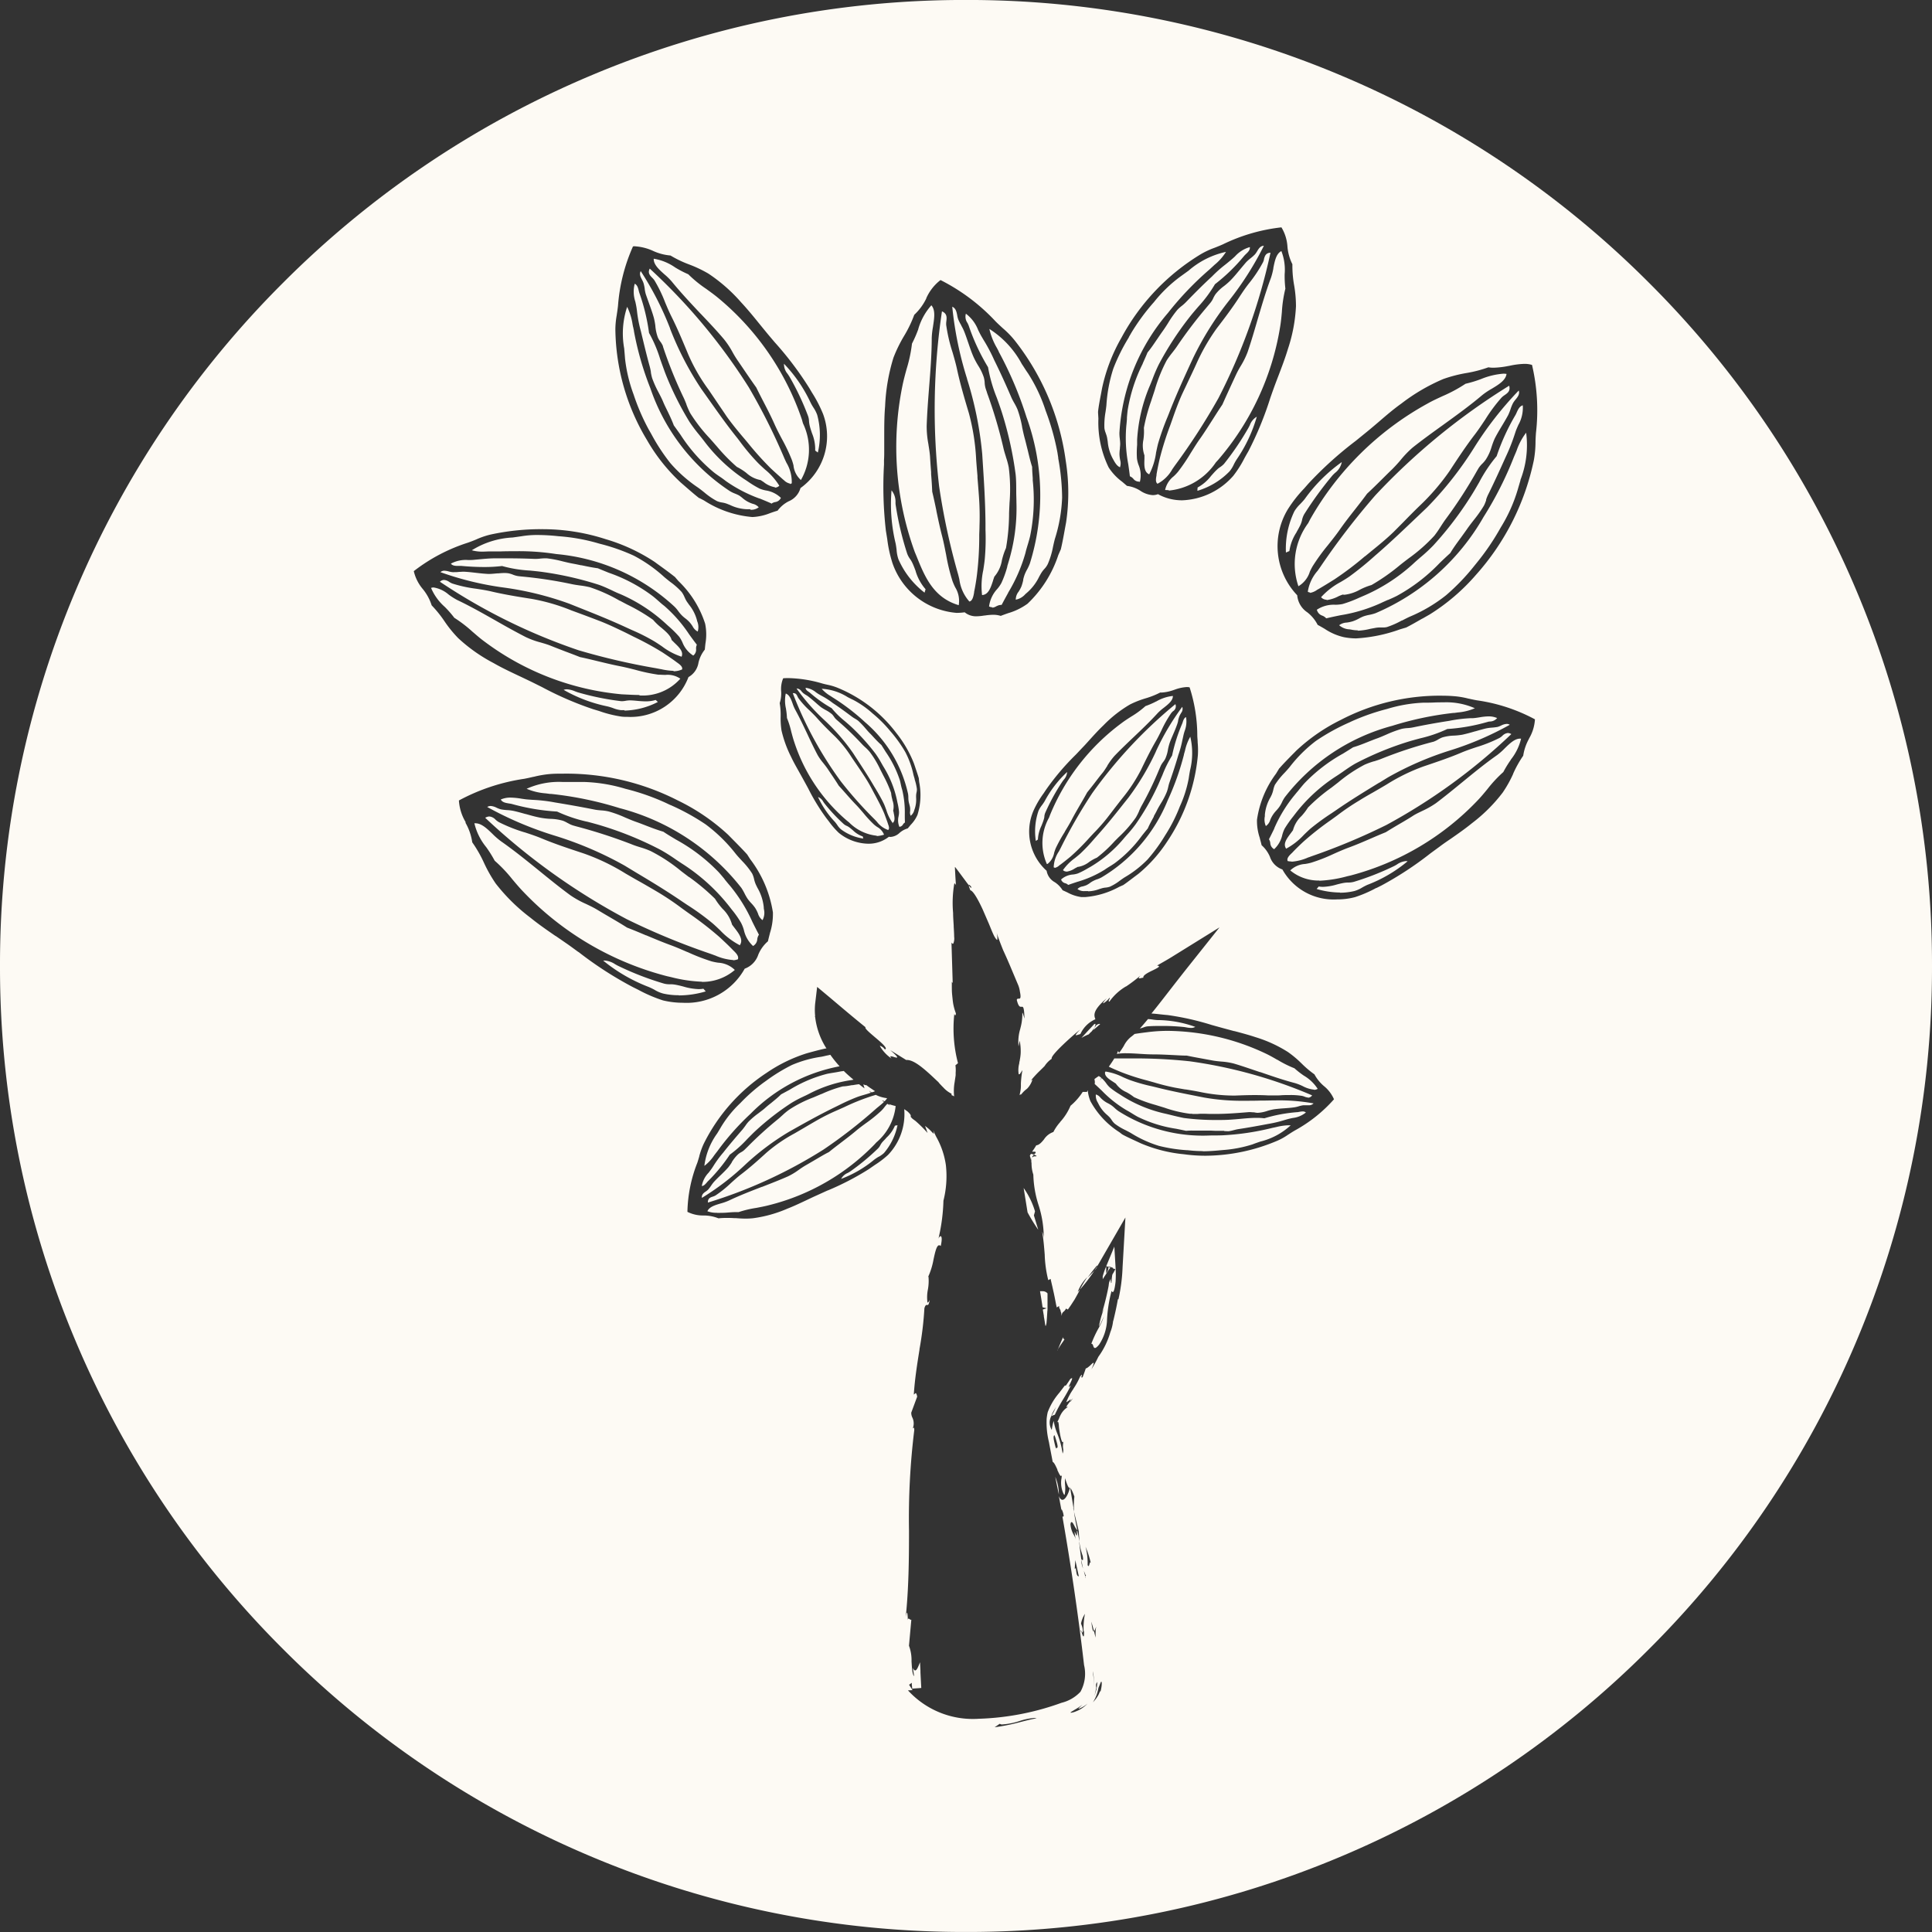 <svg xmlns="http://www.w3.org/2000/svg" width="68" height="68" viewBox="0 0 68 68"><rect x="0" y="0" width="68" height="68" fill="#333333" stroke="none"/><defs><style>.a{fill:#fdfaf4;}</style></defs><g transform="translate(-1198 -3659.001)"><path class="a" d="M-15638-138a33.778,33.778,0,0,1-13.233-2.672,33.884,33.884,0,0,1-10.807-7.287,33.879,33.879,0,0,1-7.286-10.808A33.788,33.788,0,0,1-15672-172a33.784,33.784,0,0,1,2.672-13.234,33.872,33.872,0,0,1,7.286-10.807,33.882,33.882,0,0,1,10.807-7.286A33.784,33.784,0,0,1-15638-206a33.79,33.79,0,0,1,13.235,2.672,33.887,33.887,0,0,1,10.809,7.286,33.872,33.872,0,0,1,7.286,10.807A33.783,33.783,0,0,1-15604-172a33.787,33.787,0,0,1-2.672,13.234,33.878,33.878,0,0,1-7.286,10.808,33.889,33.889,0,0,1-10.809,7.287A33.783,33.783,0,0,1-15638-138Zm1.185-7.327h0l-.177.122a7.382,7.382,0,0,0,.947-.194c.2-.051.391-.1.532-.12a.361.361,0,0,0-.1-.012,2.18,2.18,0,0,0-.526.114,2.466,2.466,0,0,1-.613.114Zm-3.067-1.46h0l-.122.086.122.189-.161.008a3.094,3.094,0,0,0,2.493,1,9.356,9.356,0,0,0,2.911-.562,1.355,1.355,0,0,0,.668-.389,1.312,1.312,0,0,0,.126-.94c-.2-1.741-.46-3.5-.764-5.241,0,.007.006.015.009.021l.039-.016a.663.663,0,0,0-.071-.246c-.007.006-.007.032,0,.069-.032-.159-.061-.32-.09-.485l-.009-.05c.034.087.077.133.126.133.1,0,.209-.207.26-.412l.012,0,0-.039-.008.035c-.035,0-.066-.008-.173-.346a2.053,2.053,0,0,0,0,.22v.006a1.15,1.15,0,0,1-.014.359.01.01,0,0,1-.007,0c-.012,0-.027-.024-.048-.072a.92.92,0,0,1-.062-.47.806.806,0,0,0,.015-.155c-.008.026-.016.036-.026.036-.032,0-.076-.1-.128-.21l0-.01,0-.009c-.057-.124-.115-.251-.164-.267l-.062-.325c-.021-.109-.041-.217-.062-.324,0-.02-.008-.039-.012-.063h0a2.822,2.822,0,0,1-.079-.751.152.152,0,0,1,0-.022.117.117,0,0,0,0-.017,1.783,1.783,0,0,1,.039-.248,2.286,2.286,0,0,1,.429-.708l0-.005.037-.047.042-.054.034-.046.018-.023.051-.068c0,.008,0,.015,0,.019a.006.006,0,0,0,.006,0,.058.058,0,0,0,.029-.014c.023-.032.046-.067.068-.1l.021-.031c.02-.031.04-.062.061-.092a.113.113,0,0,1,.052-.028.01.01,0,0,1,.009,0c.011.018-.021.089-.049.15l-.007.015c-.03.063-.062.129-.055.141h0c.013,0,.036-.02.071-.058a5.185,5.185,0,0,1-.257.467l-.01.017a4.878,4.878,0,0,0-.3.555.6.6,0,0,0-.124.05,2.026,2.026,0,0,0,.163-.322l-.029.052-.021.035a1.143,1.143,0,0,0-.123.251.488.488,0,0,0,.027.468,2,2,0,0,1,.067-.319,2.087,2.087,0,0,0,.128.45,3.087,3.087,0,0,1,.187.7.282.282,0,0,0,.019-.169.62.62,0,0,1,.017-.272c-.009.029-.02.044-.03.044-.035,0-.078-.151-.119-.414-.008-.049-.015-.1-.02-.165v-.01c-.008-.077-.014-.128-.033-.128s-.023.014-.044.047a1.752,1.752,0,0,0,.086-.173l.006-.013,0-.006c.014-.031.026-.061.042-.091a.707.707,0,0,1,.264-.291.046.046,0,0,0-.016,0l-.016,0h-.017c-.006,0-.01,0-.011,0s.031-.066.138-.194c0,.005,0,.008,0,.01h0c.015,0,.046-.041.095-.12l-.1.11c0-.009.006-.022.01-.035a.309.309,0,0,0,.014-.048.579.579,0,0,1-.157.11,2.149,2.149,0,0,1,.25-.465l0-.006a2.636,2.636,0,0,0,.237-.43c.018-.024.049-.063.06-.063s0,.027-.007.047-.009.042,0,.05a.009.009,0,0,0,.007,0,.056.056,0,0,0,.029-.015l.012-.031.01-.026c.031-.082.063-.167.089-.25.035,0,.09-.047.138-.088l.008-.006.023-.023c.046-.045.082-.079.1-.079a.006.006,0,0,1,.006,0c.01.016-.015.09-.076.228a4.57,4.57,0,0,0,.244-.441,2.762,2.762,0,0,0,.421-.865,1.494,1.494,0,0,0,.1-.416c0-.008,0-.014,0-.02s0-.01,0-.011a.207.207,0,0,1,0,.031v.033c.073-.3.126-.542.165-.775h.02a6.131,6.131,0,0,0,.146-1.129l.1-1.75-.857,1.483a5.875,5.875,0,0,1-.744,1.054l.011-.024a4.615,4.615,0,0,1,.249-.416,1.469,1.469,0,0,0-.338.523l.078-.083c-.048.1-.108.208-.188.35l-.13.2-.074.106-.032.047-.011-.005-.021-.012-.034-.018a.309.309,0,0,1-.091.114c-.036.032-.051.053-.066.146-.009-.132-.024-.142-.029-.142a.171.171,0,0,0-.017-.075l-.01-.023a.141.141,0,0,1-.027-.11l-.09.051v-.014a.459.459,0,0,0-.015-.068l-.055-.283c-.018-.09-.038-.181-.06-.278l-.022-.1-.009-.037c-.017-.073-.034-.148-.051-.225l-.083.043a4.208,4.208,0,0,1-.124-.871l0-.021c-.021-.264-.042-.537-.09-.811a.614.614,0,0,1,.055.323,3.756,3.756,0,0,0-.187-1.276,3.782,3.782,0,0,1-.179-1.057,1.23,1.23,0,0,1-.063-.421.051.051,0,0,1,0,.01.072.072,0,0,0,0,.014l-.008-.055,0-.059a.046.046,0,0,1,0-.019h0v-.009l.021-.047-.008.011,0,0a.1.1,0,0,0-.021.079,1.015,1.015,0,0,0-.041-.157l0-.007,0-.013.035-.059c.035.007.063.014.09.021l.012,0a.132.132,0,0,1-.05.063.224.224,0,0,1-.008.055.158.158,0,0,1,.043-.044l0,0a.581.581,0,0,1,.076-.008c.02,0,.031,0,.033-.006s0-.01-.019-.022l-.018-.009a.36.36,0,0,0-.062-.026l.012-.012.006,0a.021.021,0,0,1,.01,0,.141.141,0,0,0,.023-.023l.008-.009a.047.047,0,0,0,.008-.043c-.008-.009-.021-.013-.047-.013l-.054,0-.021,0a2.5,2.5,0,0,0,.146-.224c.1-.008.184-.1.271-.207a.643.643,0,0,1,.331-.261,1.63,1.63,0,0,1,.238-.347l0-.005a2.009,2.009,0,0,0,.366-.572,2.147,2.147,0,0,0,.429-.488l.149,0,.027-.059a1.386,1.386,0,0,0,.095.385,2.991,2.991,0,0,0,1.022,1.094l.1.078a.028.028,0,0,1,.016.008c.114.063.287.143.454.22l.063.029.116.054a5.085,5.085,0,0,0,1.515.385,5.547,5.547,0,0,0,.77.053,6.547,6.547,0,0,0,2.534-.533,2.164,2.164,0,0,0,.374-.212l.011-.006c.068-.045.14-.091.217-.136a5.121,5.121,0,0,0,1.381-1.1,1.223,1.223,0,0,0-.355-.466,1.43,1.43,0,0,1-.333-.411,3.48,3.48,0,0,1-.449-.38l-.007-.006a3.691,3.691,0,0,0-.476-.4,4.648,4.648,0,0,0-1.141-.523c-.234-.078-.48-.144-.741-.213l-.012,0-.349-.094c-.131-.035-.261-.072-.391-.108l-.047-.013a9.624,9.624,0,0,0-1.553-.35c-.088-.007-.175-.016-.271-.027s-.2-.022-.3-.028c.212-.26.439-.554.68-.865l.009-.011c.209-.27.376-.482.523-.669l1.184-1.487-1.637,1.015c-.14.088-.279.168-.415.245l-.151.086c.049,0,.072.014.074.027,0,.029-.092.076-.2.13-.171.082-.378.182-.351.268a.473.473,0,0,0-.078.014.34.34,0,0,1-.064.011c-.011,0-.017,0-.019-.008s.011-.039.055-.088a5.477,5.477,0,0,1-.5.379l-.007,0a1.886,1.886,0,0,0-.582.533h0c-.014,0-.021,0-.024-.008s0-.03.008-.049c.029-.047.031-.064.028-.07s0,0-.008,0h-.007l0,0a.685.685,0,0,1-.205.184l-.011,0s-.008,0-.009,0,.036-.065.094-.129l.04-.045c-.514.438-.449.605-.4.739a1.036,1.036,0,0,0-.527.519l-.045.016-.007,0a.392.392,0,0,1-.1.028c-.008,0-.013,0-.015-.006s.043-.08.159-.194c-.187.142-1.076.922-1,1.027a.889.889,0,0,0-.251.256c-.072.074-.125.125-.169.168l-.008.007a3.922,3.922,0,0,0-.308.336l.056-.035a.782.782,0,0,1-.186.319l-.038.031a.89.89,0,0,0-.189.2l.02-.043-.047.035-.008.008,0-.028.008-.039a1.122,1.122,0,0,0,.033-.313.051.051,0,0,1,0-.012s0-.006,0-.01a3.253,3.253,0,0,1,.055-.48l-.086.13a.057.057,0,0,1-.033.017.016.016,0,0,1-.014-.007.894.894,0,0,1,.021-.377v-.007c0-.035.012-.068.018-.1l0-.011a1.558,1.558,0,0,0,.032-.252,1.923,1.923,0,0,0-.035-.429l-.04.2a1.576,1.576,0,0,1,.063-.626l0-.007a1.829,1.829,0,0,0,.069-.531c0-.014,0-.016.006-.016s.024.048.045.121l.007.022c.006.022.012.043.018.061-.01-.35-.036-.417-.081-.417a.114.114,0,0,0-.023,0,.15.15,0,0,1-.027,0c-.038,0-.088-.028-.14-.243.012-.043.04-.043.066-.043h.016a.042.042,0,0,0,.035-.014c.022-.027.021-.1-.007-.235a.919.919,0,0,0-.075-.264l-.224-.531c-.09-.217-.188-.441-.292-.665-.1-.251-.177-.451-.233-.627a.694.694,0,0,1,.029.265.011.011,0,0,1-.008,0c-.021,0-.062-.064-.095-.118-.052-.1-.107-.235-.166-.381l-.007-.016-.016-.04-.225-.519c-.2-.43-.349-.655-.433-.669-.007-.02-.014-.038-.021-.055l0-.006a.4.4,0,0,1-.032-.109c.038.049.07.083.083.083s0-.02,0-.039c-.039-.047-.064-.069-.077-.069a.006.006,0,0,0,0,0s0,.011,0,.024c-.037-.046-.079-.1-.125-.164l-.086-.115c-.061-.083-.126-.17-.19-.256l-.055-.071-.023-.031-.016-.012v.028l.012.232c.009.167.017.289.027.385-.022-.053-.038-.064-.049-.064a.015.015,0,0,0-.012.006,4,4,0,0,0-.042,1.03c0,.131.011.281.021.449l0,.033c.008.136.016.265.016.356a.456.456,0,0,1-.03.24.022.022,0,0,1-.016.007c-.013,0-.028-.014-.048-.042l.043,1.424-.031-.043c0,.266,0,.341.012.46s.02.2.031.279a1.874,1.874,0,0,0,.1.37c0,.048-.013.071-.023.071s-.016-.014-.022-.025l0-.005a.057.057,0,0,0-.011-.013,4.8,4.8,0,0,0,.13,1.727l-.09.075a1.194,1.194,0,0,1,.008.26v.087l-.008.059-.02.13-.007.052a1.759,1.759,0,0,0-.018.507.326.326,0,0,0-.09-.043c0-.02-.007-.044,0-.051a.934.934,0,0,1-.287-.216c-.03-.029-.059-.059-.085-.087l-.033-.035-.023-.024-.027-.035-.013-.016-.039-.035-.142-.134c-.389-.364-.694-.607-.926-.607h-.025l-.559-.346c.178.153.252.233.243.256,0,.005-.008.008-.019.008a.416.416,0,0,1-.094-.022.483.483,0,0,0-.106-.026c-.011,0-.017,0-.02.008s.01.035.042.072a1.317,1.317,0,0,1-.411-.442s0-.005.009-.005a.343.343,0,0,1,.123.074l.043.051a.038.038,0,0,0,.033-.024c.018-.066-.2-.251-.393-.414-.168-.143-.326-.278-.326-.328a.016.016,0,0,1,.006-.013c-.414-.334-.812-.671-1.255-1.046l-.448-.374-.071.594a2.285,2.285,0,0,0,0,.433l-.012.012.012.012a2.6,2.6,0,0,0,.4,1.117h-.012a.029.029,0,0,0-.02,0c-.174.035-.473.115-.677.173a5.339,5.339,0,0,0-1.4.684,6.367,6.367,0,0,0-2.214,2.5,2.587,2.587,0,0,0-.155.434l0,.007c-.021.07-.042.144-.067.22a4.952,4.952,0,0,0-.35,1.731,1.222,1.222,0,0,0,.575.128,1.418,1.418,0,0,1,.518.1,2.459,2.459,0,0,1,.272-.014c.09,0,.181,0,.269.007l.064,0c.127.01.235.017.35.017a2.455,2.455,0,0,0,.261-.013,4.534,4.534,0,0,0,1.211-.338c.22-.085.44-.19.675-.3.112-.054.244-.116.376-.175l.31-.141.058-.026.006,0a9.669,9.669,0,0,0,1.443-.75c.058-.041.116-.081.174-.121l.03-.021a3.4,3.4,0,0,0,.469-.357,2.073,2.073,0,0,0,.57-1.609l.026.016.088.062c.125.115.119.146.115.168s0,.027.03.056c0,.008.031.037.13.106a4.532,4.532,0,0,1,.433.429l-.019-.053a1.984,1.984,0,0,0-.072-.195,1.442,1.442,0,0,1,.229.2c.043.045.069.072.082.072s0,0,0,0,0-.048-.023-.127h0v0l0,0h0a2.474,2.474,0,0,0,.113.248,2.832,2.832,0,0,1,.334.987,3.52,3.52,0,0,1-.086,1.251,6.474,6.474,0,0,1-.154,1.24l-.02.1c.018-.053.049-.09.073-.09a.027.027,0,0,1,.021.011c.017.022.038.095-.015.335a.083.083,0,0,0-.055-.027c-.089,0-.142.234-.2.505a2.528,2.528,0,0,1-.19.611c.006-.007.01-.009.014-.009h0l0,0a1.706,1.706,0,0,1-.021.45,1.368,1.368,0,0,0-.015.458.012.012,0,0,0,.01,0c.015,0,.039-.031.07-.092-.029.148-.051.179-.072.179a.051.051,0,0,1-.019,0,.072.072,0,0,0-.021,0c-.02,0-.045.013-.076.114a11.72,11.72,0,0,1-.173,1.441l0,.018c-.082.512-.165,1.036-.2,1.577l0,0c.007,0,.015-.007.023-.015l.013-.01c.012-.011.022-.022.033-.022s.037.041.049.125l-.208.562a.383.383,0,0,0,.043.181.477.477,0,0,1-.012.421l0-.011c.015-.024.036-.06.053-.06s.022.029.022.086a25.534,25.534,0,0,0-.185,3.544c0,1-.01,2.022-.115,3.033.019-.1.034-.154.045-.154s.024.087.03.275c0-.058.014-.066.024-.066a.069.069,0,0,1,.03.013l.012.007a.07.07,0,0,0,.04.022.022.022,0,0,0,.016-.007l-.083.92a1.436,1.436,0,0,1,.09.536v.018c.014.231.028.469.091.515l-.044-.291c.026.059.054.091.081.091.057,0,.108-.131.163-.269l.008-.019.015.3,0,.056c.009.18.018.366.029.549l-.322.024c0-.013,0-.027,0-.042v-.009a.554.554,0,0,1,0-.225Zm6,.771h0a2.254,2.254,0,0,1-.277.185l-.01.006c-.025.015-.048.028-.066.041-.059.033-.084.051-.084.061s0,0,0,.006h.016a.555.555,0,0,0,.161-.043,1.1,1.1,0,0,0,.421-.279.994.994,0,0,1-.295.177l-.02,0s-.007,0-.007,0,.012-.018.056-.059l.006-.006.038-.035.057-.053Zm.645-.795h0c-.012,0-.025.033-.047.088-.015.038-.032.08-.054.129a1.36,1.36,0,0,1-.173.476l-.02.028a.089.089,0,0,0,.022-.019,1.139,1.139,0,0,0,.189-.272.466.466,0,0,1,.05-.106s0,0,0,.043c.072-.278.044-.362.036-.366Zm-.183.228s0,.01-.008.029a1.008,1.008,0,0,1-.067.27,1.3,1.3,0,0,0,.114-.519l-.007.015-.013.021c-.021.035-.036.06-.009.2C-15633.417-146.578-15633.42-146.582-15633.423-146.582Zm-.119-.616h0l.01.121a1.438,1.438,0,0,1,.008.5A1.571,1.571,0,0,0-15633.542-147.2Zm.045-1.385h0l.054.223c0-.025,0-.055,0-.086v-.015c0-.117,0-.25.034-.268h0c-.02,0-.036.043-.05.077a.27.27,0,0,1-.036.069l-.095-.338c.023.227.05.342.079.342h.006a.017.017,0,0,1,.01,0Zm-.449,0c.007.017.015.039.021.061.018.053.039.119.057.119s.02-.053.02-.157l-.016-.051a2.52,2.52,0,0,1,.048-.586.945.945,0,0,0-.138.342c0,.01.008.02.012.031l0,.008a.569.569,0,0,1,.051.216c0,.065-.01.065-.012.065s-.009-.007-.016-.02l0-.006c-.014-.017-.021-.024-.025-.024-.011-.025-.016-.036-.019-.036a.182.182,0,0,0,0,.061c0-.018.006-.02.012-.022h0Zm0-2.545h0s0,.018,0,.042a.812.812,0,0,0,.082.334,2.55,2.55,0,0,0,.067.256.059.059,0,0,0,0,.038h.008l-.009-.038a.152.152,0,0,1,.008-.038l0-.013,0,.02c.007-.027.01-.038.008-.04h0s0,0-.011.014c-.018-.051-.037-.1-.057-.142a.254.254,0,0,0-.011-.026c0-.011-.009-.021-.013-.031-.025-.106-.048-.22-.074-.37a.189.189,0,0,1,.017.014c.011.011.022.021.03.021a.013.013,0,0,0,.011-.005c.012-.014.01-.063-.007-.148a2.363,2.363,0,0,1-.107-.421l0-.009-.017-.085c.016.168.037.357.075.633C-15633.943-151.124-15633.946-151.127-15633.949-151.127Zm-.19.326v0c.024.26.056.27.083.279a.042.042,0,0,1,.023.014l-.126-.578-.02.307.038-.023Zm.335-.774h0a2.293,2.293,0,0,1,.079.663c.012.027.02.035.031.035s.024-.035.032-.066l.006-.019c.008-.027.014-.047.022-.047s.013.01.022.035A3.205,3.205,0,0,0-15633.8-151.575Zm-.284-.539c.022.1.041.19.057.272l.019.089c0-.037-.006-.077-.01-.124-.006-.07-.013-.156-.014-.232v.01l-.169-.692c.021.163.055.353.117.657a.713.713,0,0,1-.1-.154l0,0c-.038-.072-.07-.135-.1-.135s-.03.025-.041.076a.869.869,0,0,0,.115.37.671.671,0,0,1,.077.177,1.465,1.465,0,0,1-.046-.28h0s.009.006.024.039l0,.01a.1.1,0,0,1,.008.014c.021.053.033.064.04.064l0,0c.011-.011.013-.06.008-.155Zm-.148-.825h0l.032.148a3.236,3.236,0,0,1,.012-.531c-.085-.242-.124-.284-.146-.295l.122.728Zm-.657-2.545c-.059.033-.021.182.025.37l.021.082.009.035,0-.043a.073.073,0,0,0,.026.007.024.024,0,0,0,.021-.01c.031-.042-.021-.2-.076-.375Zm1.5-5.975h0c-.134.161-.237.294-.334.432.043-.046.085-.088.124-.127.133-.133.229-.23.21-.305Zm-22.228-15.577a1.951,1.951,0,0,1,.237.686,4.469,4.469,0,0,1,.411.718,4.961,4.961,0,0,0,.415.733,6.54,6.54,0,0,0,1.228,1.207c.265.216.56.42.873.636l.006,0c.13.09.264.182.4.276s.267.193.4.289l.006,0a12.922,12.922,0,0,0,1.92,1.24l.125.062.06.03a5.151,5.151,0,0,0,.869.373,2.975,2.975,0,0,0,.7.083,2.338,2.338,0,0,0,2.176-1.2.787.787,0,0,0,.478-.493,1.258,1.258,0,0,1,.34-.471c.021-.094.045-.186.068-.275l0-.007a2.192,2.192,0,0,0,.107-.734,4.143,4.143,0,0,0-.8-1.874l-.1-.156s-.007-.011-.012-.016c-.13-.146-.344-.363-.552-.573l-.113-.115a7.229,7.229,0,0,0-1.77-1.207,8.635,8.635,0,0,0-4.012-.943c-.153,0-.309,0-.46.011a3.606,3.606,0,0,0-.6.1l-.011,0c-.1.024-.21.049-.322.07a6.983,6.983,0,0,0-2.3.763,1.692,1.692,0,0,0,.236.76l0,.006Zm34.38-4.475a7.563,7.563,0,0,0-3.577.854,6.422,6.422,0,0,0-1.565,1.082l-.088.09-.013.012c-.165.168-.372.378-.486.512l0,0a.029.029,0,0,0-.016.016l-.083.137-.024.04a3.557,3.557,0,0,0-.671,1.624,1.851,1.851,0,0,0,.1.644l0,.01c.021.078.044.159.063.242a1.134,1.134,0,0,1,.293.409.707.707,0,0,0,.438.444,2.065,2.065,0,0,0,1.924,1.054,2.439,2.439,0,0,0,.629-.079,4.343,4.343,0,0,0,.748-.323l.01,0,.171-.085a11.894,11.894,0,0,0,1.724-1.13l.076-.056.265-.194c.132-.1.269-.192.4-.281.258-.18.5-.35.724-.533a5.633,5.633,0,0,0,1.085-1.082,4.256,4.256,0,0,0,.366-.654l0-.007a3.861,3.861,0,0,1,.354-.633,1.747,1.747,0,0,1,.206-.6l0-.006a1.506,1.506,0,0,0,.207-.675,6.108,6.108,0,0,0-2.045-.669c-.1-.018-.2-.04-.294-.061h-.006a2.891,2.891,0,0,0-.534-.087C-15620.987-181.509-15621.116-181.512-15621.244-181.512Zm-9.926-.113a2.952,2.952,0,0,1-.524.208,3.353,3.353,0,0,0-.541.213,4.4,4.4,0,0,0-.937.736c-.182.173-.361.372-.552.583-.065.073-.13.144-.2.215l-.146.155-.074.078a8.783,8.783,0,0,0-1.054,1.243l-.079.119-.008.011a3.337,3.337,0,0,0-.334.567,1.854,1.854,0,0,0,.448,2.148.562.562,0,0,0,.284.4.9.9,0,0,1,.278.285c.059.025.117.053.169.077a1.421,1.421,0,0,0,.492.163c.043,0,.085,0,.13,0a2.994,2.994,0,0,0,1.2-.359l.13-.058a.031.031,0,0,0,.016-.008c.084-.055.2-.144.314-.23l.036-.027.035-.027.146-.109a5.006,5.006,0,0,0,1-1.117,6.5,6.5,0,0,0,1.093-3.056,2.867,2.867,0,0,0-.007-.447c0-.078-.01-.155-.013-.237a5.584,5.584,0,0,0-.271-1.707.509.509,0,0,0-.1-.01,1.46,1.46,0,0,0-.421.091l-.018.006-.021.007a1.506,1.506,0,0,1-.42.089l-.042,0Zm-13.074-.506c-.065,0-.132,0-.2.007a.984.984,0,0,0-.071.461,1.1,1.1,0,0,1-.051.412,2.462,2.462,0,0,1,.033.467v.013a2.792,2.792,0,0,0,.03.48,4.074,4.074,0,0,0,.338.932c.077.166.173.336.258.487.067.119.12.215.167.3.065.118.128.233.18.33a7.127,7.127,0,0,0,.646,1.054l.068.087.011.014a2.83,2.83,0,0,0,.346.4,1.691,1.691,0,0,0,1.034.385,1.149,1.149,0,0,0,.731-.244.39.39,0,0,0,.063.005.511.511,0,0,0,.313-.142.748.748,0,0,1,.289-.158c.034-.042.069-.082.1-.121a1.18,1.18,0,0,0,.242-.355,2.351,2.351,0,0,0,.06-1.157l-.012-.117v-.012c-.025-.088-.067-.213-.108-.333l-.026-.079-.039-.114a4.141,4.141,0,0,0-.617-1.066,4.938,4.938,0,0,0-2.081-1.6,2.018,2.018,0,0,0-.335-.1c-.064-.014-.126-.028-.191-.046A4.534,4.534,0,0,0-15644.244-182.132Zm-8.736-5.242a8.377,8.377,0,0,0-1.765.19,2.781,2.781,0,0,0-.5.171c-.1.043-.2.081-.3.116a6.158,6.158,0,0,0-1.9,1,1.5,1.5,0,0,0,.32.634,1.727,1.727,0,0,1,.309.57,4.085,4.085,0,0,1,.448.555l.007.01a4.255,4.255,0,0,0,.478.588,5.721,5.721,0,0,0,1.25.881c.266.154.558.292.866.438l.011.005c.121.057.243.115.366.174s.252.124.377.186l.079.039a11.593,11.593,0,0,0,1.806.781l.2.06a4.167,4.167,0,0,0,.8.2,1.586,1.586,0,0,0,.2.008,2.18,2.18,0,0,0,2.151-1.4.707.707,0,0,0,.353-.51,1.15,1.15,0,0,1,.222-.457c.006-.067.013-.137.022-.214a1.876,1.876,0,0,0-.011-.7,3.611,3.611,0,0,0-.94-1.5l-.13-.151a.086.086,0,0,1-.02-.012c-.137-.111-.36-.273-.578-.43l-.106-.078a6.371,6.371,0,0,0-1.719-.8A7.2,7.2,0,0,0-15652.98-187.373Zm33.366-5.7a4.463,4.463,0,0,1-.785.205,4.845,4.845,0,0,0-.815.212,6.732,6.732,0,0,0-1.476.865c-.268.191-.528.413-.8.648l0,0c-.128.109-.264.225-.4.336s-.267.217-.4.325a13,13,0,0,0-1.673,1.512l-.148.169a4.606,4.606,0,0,0-.567.723,2.506,2.506,0,0,0,.327,3.032.8.8,0,0,0,.355.6,1.3,1.3,0,0,1,.364.441c.078.041.154.086.229.129l.017.01a2.022,2.022,0,0,0,.675.294,2.335,2.335,0,0,0,.433.043,5.465,5.465,0,0,0,1.544-.318l.033-.01.165-.049a.043.043,0,0,0,.024-.008c.147-.073.358-.194.563-.312l.006,0,.259-.148a7.167,7.167,0,0,0,1.618-1.384,8.7,8.7,0,0,0,2.045-4.051,3.743,3.743,0,0,0,.057-.609v-.01c0-.094.007-.207.015-.326a6.985,6.985,0,0,0-.138-2.4.88.88,0,0,0-.27-.037,2.826,2.826,0,0,0-.529.069l-.037.006a3.065,3.065,0,0,1-.5.06A1,1,0,0,1-15619.614-193.071Zm-18.442,8.625h0a.621.621,0,0,0,.416.141,1.763,1.763,0,0,0,.283-.028l.017,0a2.183,2.183,0,0,1,.285-.025.887.887,0,0,1,.269.039c.086-.034.171-.064.259-.095a2.213,2.213,0,0,0,.685-.334,4.152,4.152,0,0,0,1.083-1.714l.081-.186a.038.038,0,0,0,.009-.024c.044-.179.095-.451.146-.738.014-.072.026-.141.038-.206a7.1,7.1,0,0,0-.012-2.151,8.728,8.728,0,0,0-1.786-4.232,3.211,3.211,0,0,0-.425-.44l-.007-.006c-.078-.072-.163-.149-.249-.235a6.9,6.9,0,0,0-1.942-1.459,1.653,1.653,0,0,0-.5.637l0,.009a1.935,1.935,0,0,1-.424.577,4.335,4.335,0,0,1-.362.75,5,5,0,0,0-.369.756,6.68,6.68,0,0,0-.295,1.711c-.031.355-.031.731-.031,1.129v.035q0,.2,0,.409c0,.108,0,.216-.008.324l0,.16a13.575,13.575,0,0,0,.066,2.324l.041.252.007.044a4.592,4.592,0,0,0,.181.837,2.609,2.609,0,0,0,2.257,1.76,2.036,2.036,0,0,0,.3-.022Zm-11.587-12.883a.591.591,0,0,0-.087.006,6.263,6.263,0,0,0-.527,2.085c-.012.112-.027.217-.043.315v.009a2.924,2.924,0,0,0-.05.514,7.717,7.717,0,0,0,1.117,3.9,6.288,6.288,0,0,0,1.184,1.487l.058.05.07.061c.159.139.377.328.517.436l.008,0a.033.033,0,0,0,.017.007l.146.076a3.708,3.708,0,0,0,1.706.585,1.905,1.905,0,0,0,.629-.14c.083-.029.169-.059.257-.084a1.116,1.116,0,0,1,.393-.331.715.715,0,0,0,.413-.464,2.246,2.246,0,0,0,.795-2.608,4.659,4.659,0,0,0-.392-.756l-.088-.149a11.591,11.591,0,0,0-1.216-1.613c-.1-.118-.2-.234-.295-.35s-.177-.215-.263-.322l-.015-.018c-.21-.26-.409-.5-.619-.726a5.762,5.762,0,0,0-1.148-1.007,4.4,4.4,0,0,0-.675-.321,3.911,3.911,0,0,1-.659-.316,1.855,1.855,0,0,1-.624-.167A1.784,1.784,0,0,0-15649.644-197.329Zm18.383,8.722h0a1.756,1.756,0,0,0,.865.22,2.515,2.515,0,0,0,1.793-.861,3.883,3.883,0,0,0,.4-.633l.046-.082c.028-.05.057-.1.086-.15a11.889,11.889,0,0,0,.774-1.884l.073-.208.072-.2c.047-.126.094-.251.142-.374.112-.294.239-.626.331-.936a5.585,5.585,0,0,0,.283-1.506,4.362,4.362,0,0,0-.065-.736,3.878,3.878,0,0,1-.061-.739,1.682,1.682,0,0,1-.174-.619,1.482,1.482,0,0,0-.212-.679,6.278,6.278,0,0,0-2.064.6c-.1.044-.19.08-.284.117a2.909,2.909,0,0,0-.491.229,7.69,7.69,0,0,0-2.792,2.938,6.137,6.137,0,0,0-.681,1.774c-.008.044-.017.091-.026.14l-.016.086c-.041.21-.085.447-.1.607v.028q.006.108.012.21a3.612,3.612,0,0,0,.361,1.721,1.929,1.929,0,0,0,.47.5c.058.048.116.1.176.15a1.124,1.124,0,0,1,.472.173.885.885,0,0,0,.433.152.555.555,0,0,0,.177-.03Zm-3.482,35.208-.02-.095-.016-.078c-.03-.146-.062-.3-.089-.444a1.583,1.583,0,0,1,.126.616Zm-.046-5.068h0c.076-.19.148-.358.2-.472a.078.078,0,0,0,.013.064.045.045,0,0,0,.034.015l-.03.048-.02.031C-15634.657-158.679-15634.726-158.573-15634.789-158.466Zm1.319-.085c-.035,0-.051-.035-.063-.073l0-.01c-.016-.033-.03-.064-.051-.064h0l-.015,0a4.03,4.03,0,0,1,.252-.544,2.409,2.409,0,0,0,.192-.424l-.033.072c-.047.1-.09.2-.144.29a3.283,3.283,0,0,1,.177-.625,1.243,1.243,0,0,0-.074.161,9.31,9.31,0,0,0,.239-.968l0,0a1.338,1.338,0,0,1,.02-.133c.01-.022.021-.046.032-.071l.022-.05a.436.436,0,0,0,.013.152h0c.006,0,.01,0,.014-.013,0-.027,0-.053.007-.079,0-.069.01-.122.017-.172s.034-.073.054-.111l.021-.042.015-.028.021-.042-.083-.024a.022.022,0,0,1,0-.009l0-.006a.02.02,0,0,1,0-.009l-.07-.02a.023.023,0,0,1,0-.009.017.017,0,0,0,0-.011l-.016.016-.071-.028v.023l-.082-.031v.252a.348.348,0,0,0,.082-.22l.063.019c-.095.143-.187.286-.268.413l0,0v0a.555.555,0,0,0,0-.1,2.859,2.859,0,0,1,.126-.362h0c0-.012.009-.024.014-.035s.01-.024.014-.035l.256-.618.043.724a3.931,3.931,0,0,1,0,.515c-.027.24-.061.361-.1.361a.036.036,0,0,1-.024-.015c-.01-.016-.015-.019-.017-.019s-.007.007-.007.023a4.863,4.863,0,0,0-.153,1v.019a1.681,1.681,0,0,1-.278.842C-15633.385-158.588-15633.434-158.551-15633.47-158.551Zm-1.747-.785v0c-.016-.109-.034-.218-.053-.324l0-.025c-.013-.072-.025-.144-.037-.218l.142-.047a.724.724,0,0,1-.151-.035c-.026-.2-.06-.391-.089-.563a.541.541,0,0,1,.079,0,.227.227,0,0,1,.185.075l0,.488,0,.036c0,.038,0,.078-.008.12v.02c-.009.144-.018.292-.028.383a.362.362,0,0,1-.019.075l0,.007,0,.013Zm-.256-3.383a6.452,6.452,0,0,1-.37-.605l-.138-.857a2.816,2.816,0,0,1,.4.822l-.039.142.151.5Zm-11.293-.591a.892.892,0,0,1-.346-.053c.066-.156.273-.217.474-.276a1.955,1.955,0,0,0,.282-.1c.374-.178.773-.333,1.16-.482l.008,0c.3-.117.616-.239.908-.368a2.369,2.369,0,0,0,.381-.229l.009-.006a2.964,2.964,0,0,1,.271-.174l.254-.148.032-.019c.172-.1.334-.2.5-.282.12-.1.243-.193.374-.293l.04-.031c.172-.131.346-.263.511-.4.124-.107.259-.206.388-.3l.007-.005a4.991,4.991,0,0,0,.518-.42,1.226,1.226,0,0,0,.116-.133,1.378,1.378,0,0,1,.1-.115l.1.059-.051-.051c.081.028.14.044.2.059l.044.012a1.945,1.945,0,0,1-.679,1.279l-.072.078a7.8,7.8,0,0,1-3.693,2.128c-.154.041-.312.07-.466.1a3.7,3.7,0,0,0-.616.147l-.09,0c-.1,0-.216.009-.323.018S-15646.656-163.31-15646.766-163.31Zm-.329-.368h0c0-.14.082-.17.173-.2a.536.536,0,0,0,.094-.04,4.023,4.023,0,0,0,.544-.437c.126-.114.239-.216.357-.306.327-.249.63-.523.889-.759a5.445,5.445,0,0,1,.988-.68l.352-.205.02-.012c.143-.084.294-.173.438-.255a6.965,6.965,0,0,1,.68-.338c.085-.037.175-.078.269-.12l.015-.007a7.463,7.463,0,0,1,.834-.341c.056-.02.122-.041.186-.06l.07-.022a1.183,1.183,0,0,0,.365.113.028.028,0,0,0,.017,0,.045.045,0,0,0,.016.012l-.011.013a1.037,1.037,0,0,1-.076.089.422.422,0,0,0-.088-.031c0,.006.007.012.025.023l.043.028c-.055.054-.116.105-.176.154l-.012.01c-.041.033-.081.066-.119.1a17.655,17.655,0,0,1-1.825,1.416,16.831,16.831,0,0,1-4.065,1.864Zm-.213-.181v0c0-.1.068-.152.14-.2a.566.566,0,0,0,.085-.069,1.466,1.466,0,0,0,.105-.14,1.229,1.229,0,0,1,.1-.132c.07-.076.146-.15.22-.222l.009-.008.017-.016c.085-.083.173-.169.251-.257a2.123,2.123,0,0,0,.126-.177l0-.008a1.281,1.281,0,0,1,.223-.279.656.656,0,0,1,.105-.073.521.521,0,0,0,.135-.1l.069-.068.017-.016a13.218,13.218,0,0,1,1.07-.973c.057-.045.114-.1.165-.145l.007-.006a2.261,2.261,0,0,1,.226-.187,4.283,4.283,0,0,1,.847-.431l.015-.006.192-.082.083-.035.008,0a4.358,4.358,0,0,1,.743-.268,1.738,1.738,0,0,0,.278-.036l.04-.007.028,0c.083-.014.158-.027.231-.034.059.048.119.094.192.146l-.043-.138a.172.172,0,0,1,.063.024l.022,0,.021,0c.063.049.131.095.2.14l.026.018.08.055-.01.005a1.032,1.032,0,0,1-.108.038.9.9,0,0,1-.091-.059.262.262,0,0,0,.067.067c-.079.03-.16.054-.251.08s-.164.048-.241.077a6.879,6.879,0,0,0-.631.283l-.017.008-.194.095c-.56.276-1.067.563-1.559.84a9.056,9.056,0,0,0-1.569,1.186,9.07,9.07,0,0,1-1.491,1.136Zm0-.4h0a.9.9,0,0,1,.238-.46c.037-.047.076-.1.11-.146l.052-.079a3.848,3.848,0,0,1,.357-.488c.2-.255.408-.5.673-.806.034-.04.066-.086.1-.13a1.155,1.155,0,0,1,.112-.146,2.794,2.794,0,0,1,.354-.3l0,0,.027-.021c.066-.051.136-.1.2-.158s.115-.1.193-.161l.011-.008c.121-.1.248-.2.362-.315.1-.054.213-.114.308-.166a4.774,4.774,0,0,1,1.313-.557c.073-.015.144-.027.221-.039h0c.07-.011.143-.023.215-.038l.076-.014.009,0,.009,0,.056-.01c.113.113.236.219.342.307l-.059.012a4.64,4.64,0,0,0-1.494.48c-.065.034-.134.068-.205.1l-.016.008a4.062,4.062,0,0,0-.413.22,9.39,9.39,0,0,0-1.263.983c-.089.083-.174.17-.257.253l-.036.037a4.116,4.116,0,0,1-.611.547,6.008,6.008,0,0,1-.747.913.582.582,0,0,0-.061.066C-15647.176-164.318-15647.228-164.256-15647.3-164.256Zm4.9-.236v0a.462.462,0,0,1,.235-.216c.032-.018.059-.033.083-.049a7.928,7.928,0,0,0,.963-.794.448.448,0,0,0,.1-.131.639.639,0,0,1,.064-.1c.046-.054.1-.105.144-.155l0-.005a1.194,1.194,0,0,0,.308-.43l.09-.016a2.184,2.184,0,0,1-.476.979.988.988,0,0,1-.178.128l-.006,0a1.6,1.6,0,0,0-.162.108,4.049,4.049,0,0,1-1.167.676Zm-4.81-.472v0a2.459,2.459,0,0,1,.451-1.136c.047-.077.095-.156.143-.239a3.976,3.976,0,0,1,.669-.826,6.281,6.281,0,0,1,.833-.732l.072-.051a6.14,6.14,0,0,1,.911-.559,4.1,4.1,0,0,1,1.039-.291c.067-.013.138-.03.206-.046l.009,0,.1-.023a4.1,4.1,0,0,0,.326.405,5.943,5.943,0,0,0-3.131,1.668,9.041,9.041,0,0,0-1.168,1.317l-.047.06-.021.027-.049.065a1.516,1.516,0,0,1-.338.364Zm17.544-.513c-.14,0-.272-.006-.4-.018l-.143-.014-.021,0a5.453,5.453,0,0,1-.984-.153,4.137,4.137,0,0,1-.979-.448c-.06-.035-.124-.068-.187-.1l-.013-.007a2.115,2.115,0,0,1-.371-.223.593.593,0,0,1-.11-.13.806.806,0,0,0-.086-.11l-.028-.027-.035-.033a1.23,1.23,0,0,1-.322-.411l-.015-.03a.458.458,0,0,1-.072-.289.306.306,0,0,1,.161.111.918.918,0,0,0,.126.113.9.9,0,0,0,.144.088,1.017,1.017,0,0,1,.112.066,1.254,1.254,0,0,1,.128.106l0,0a1.225,1.225,0,0,0,.123.1,5.525,5.525,0,0,0,3.226.859c.121,0,.249,0,.416-.005a9.041,9.041,0,0,0,1.771-.261l.047-.01.107-.023a2.009,2.009,0,0,1,.415-.06c.028,0,.057,0,.083,0a2.415,2.415,0,0,1-1.065.572c-.085.029-.183.062-.279.1a4.486,4.486,0,0,1-1.046.2C-15629.183-165.5-15629.423-165.478-15629.669-165.478Zm.751-.714c-.061,0-.125,0-.182,0h-.011l-.093,0c-.079,0-.151-.008-.225-.008h-.082l-.153,0-.146,0c-.075,0-.147,0-.225,0a2.164,2.164,0,0,0-.225.008c-.113-.025-.229-.048-.341-.071a4.647,4.647,0,0,1-1.357-.421c-.065-.035-.129-.074-.187-.11s-.129-.08-.194-.114a4.127,4.127,0,0,1-.888-.7l-.044-.041c-.067-.064-.136-.129-.205-.192a.306.306,0,0,0,0-.123.477.477,0,0,1-.007-.05c.069-.051.119-.086.153-.106a.81.81,0,0,1,.087.063,1.012,1.012,0,0,1-.044.1l.017-.027c.015-.022.028-.044.039-.063a1.215,1.215,0,0,1,.165.187.837.837,0,0,0,.134.151,2.954,2.954,0,0,0,.323.225l.121.078a4.773,4.773,0,0,0,1.451.6c.084.018.172.04.261.062.146.036.3.073.436.1a8.639,8.639,0,0,0,1.163.071c.146,0,.294,0,.438-.009s.258-.019.382-.03c.2-.019.391-.036.577-.036a2.309,2.309,0,0,1,.276.015,5.454,5.454,0,0,1,1.16-.216c.021,0,.044-.006.067-.01a.682.682,0,0,1,.12-.015.171.171,0,0,1,.115.037.891.891,0,0,1-.462.193c-.068.014-.133.028-.2.047l-.08.023a4.258,4.258,0,0,1-.6.142c-.386.074-.706.13-1.039.181a1.417,1.417,0,0,0-.154.035h-.006a1.189,1.189,0,0,1-.174.038A1.618,1.618,0,0,1-15628.918-166.191Zm-1.121-.6-.081,0a4.378,4.378,0,0,1-.9-.214l-.239-.073-.074-.023a4.908,4.908,0,0,1-.759-.276,1.781,1.781,0,0,0-.272-.177.9.9,0,0,1-.369-.3l-.1-.066c-.146-.095-.3-.193-.278-.335a.069.069,0,0,0,.017-.023,2.089,2.089,0,0,1,.617.2l.014.006c.072.032.147.064.223.093a6.083,6.083,0,0,0,.776.22l.116.028c.534.135,1.031.232,1.558.336l.173.034a7.651,7.651,0,0,0,1.426.112c.179,0,.359,0,.529-.006h.058c.174,0,.354-.007.532-.007a6.7,6.7,0,0,1,1.3.106.225.225,0,0,1-.179.065l-.058,0h-.012l-.055,0-.052,0a1.043,1.043,0,0,0-.166.037,1.032,1.032,0,0,1-.168.038c-.115.016-.234.025-.35.033s-.234.018-.351.034a1.882,1.882,0,0,0-.241.059,1.26,1.26,0,0,1-.333.066.581.581,0,0,1-.11-.014l-.027-.005-.036,0c-.03,0-.06-.006-.088-.006h-.029l-.021,0c-.406.033-.79.064-1.205.064-.115,0-.227,0-.34-.007l-.069,0c-.056,0-.114,0-.167.006S-15629.972-166.792-15630.039-166.792Zm4.074-.572a.38.38,0,0,1-.123-.03.49.49,0,0,0-.1-.029,2.439,2.439,0,0,0-.421-.028c-.1,0-.212,0-.308.008s-.213.006-.317.006l-.126,0c-.148-.009-.306-.013-.479-.013-.244,0-.481.009-.682.017l-.116,0a5.91,5.91,0,0,1-1.08-.116c-.186-.039-.384-.072-.56-.1l-.018,0c-.116-.02-.231-.04-.343-.06a7.535,7.535,0,0,1-.743-.185l-.246-.069a7.844,7.844,0,0,1-.911-.293c-.141-.057-.331-.138-.44-.193.068-.1.115-.163.193-.291h.346l.325,0a17.979,17.979,0,0,1,1.976.1,16.751,16.751,0,0,1,4.315,1.2A.181.181,0,0,1-15625.965-167.363Zm.216-.276a1.069,1.069,0,0,1-.4-.123,1.834,1.834,0,0,0-.278-.109c-.414-.108-.844-.257-1.223-.388l-.013,0c-.3-.1-.613-.211-.916-.3a2.421,2.421,0,0,0-.446-.07c-.105-.01-.214-.02-.316-.04l-.335-.062c-.193-.035-.376-.068-.558-.107-.164,0-.324-.012-.494-.02-.224-.011-.453-.023-.687-.023-.159,0-.322-.01-.479-.02s-.319-.02-.476-.02a1.764,1.764,0,0,0-.205.008.723.723,0,0,0-.121.015.462.462,0,0,1,.025-.053l0-.01.021-.038.031.067a2.37,2.37,0,0,0,.169-.248.941.941,0,0,1,.248-.314,1.532,1.532,0,0,0,.13-.106c.135-.022.279-.041.407-.057l.041-.005a5.527,5.527,0,0,1,.738-.047,8.233,8.233,0,0,1,3.454.81c.13.063.258.136.38.207l.007,0a3.838,3.838,0,0,0,.6.3,3.034,3.034,0,0,0,.332.259,1.452,1.452,0,0,1,.486.465A.278.278,0,0,1-15625.749-167.639Zm-8.187-1.829,0,0,.038-.041.106-.115c.09-.1.2-.213.3-.322a.052.052,0,0,1,.031-.008.011.011,0,0,1,.01,0c.012.018-.014.087-.037.145l.07-.1a.226.226,0,0,1,.109-.046.026.026,0,0,1,.024.011l-.116.1,0,0-.031.026-.091.08.039-.079-.1.13a.858.858,0,0,0-.1.1A1.752,1.752,0,0,0-15633.936-169.468Zm2.065-.326h-.012c.069-.076.144-.164.227-.263l.057-.067a1.61,1.61,0,0,1,.162.017,1.644,1.644,0,0,0,.168.018,4,4,0,0,1,1.334.24.294.294,0,0,1-.152.037.989.989,0,0,1-.164-.019c-.035-.006-.068-.012-.1-.015a7.248,7.248,0,0,0-.749-.036c-.158,0-.327,0-.5.013a.487.487,0,0,0-.158.04l-.006,0a.713.713,0,0,1-.1.032Zm-16.242-1.169a2.482,2.482,0,0,1-.544-.058,1.121,1.121,0,0,1-.312-.134,2.141,2.141,0,0,0-.207-.1,5.824,5.824,0,0,1-1.6-.928l.021,0a.4.4,0,0,1,.049,0,.771.771,0,0,1,.355.131l.015.008c.034.019.066.038.1.053a10.464,10.464,0,0,0,1.6.618.752.752,0,0,0,.216.024.969.969,0,0,1,.165.012c.106.017.215.045.31.07a2.12,2.12,0,0,0,.528.089,1.019,1.019,0,0,0,.169-.014l.083.094A3.329,3.329,0,0,1-15648.112-170.964Zm.813-.476a5.07,5.07,0,0,1-1.082-.161l-.15-.034a10.667,10.667,0,0,1-5.034-2.95c-.146-.15-.284-.314-.406-.459l0,0a5.026,5.026,0,0,0-.621-.654,4.308,4.308,0,0,0-.3-.48,2.068,2.068,0,0,1-.415-.838.145.145,0,0,1,.039,0c.212,0,.41.191.6.375l0,0a2.5,2.5,0,0,0,.307.265c.457.319.906.684,1.342,1.037l0,0c.335.273.715.582,1.088.855a3.37,3.37,0,0,0,.551.306c.12.057.257.122.377.193.151.091.3.18.429.254l.02.012c.215.126.418.245.622.375.21.08.415.166.633.258l.029.013.009,0c.266.112.541.227.823.332.207.074.412.164.61.25l.017.007.006,0a7.066,7.066,0,0,0,.843.327,2.093,2.093,0,0,0,.238.048.9.9,0,0,1,.583.255A1.752,1.752,0,0,1-15647.3-171.44Zm1.105-.762a1.9,1.9,0,0,1-.644-.164l-.006,0h0c-.065-.025-.128-.048-.189-.069a24.707,24.707,0,0,1-2.914-1.207,23.005,23.005,0,0,1-4.979-3.567.3.3,0,0,1,.146-.047.344.344,0,0,1,.217.112.706.706,0,0,0,.113.085,5.506,5.506,0,0,0,.9.359l.006,0c.2.065.4.132.587.209.477.2.969.361,1.444.519l0,0,.054.018a7.458,7.458,0,0,1,1.475.708c.174.1.353.206.526.3.19.109.392.225.579.336a9.6,9.6,0,0,1,.869.582l.176.127.1.071a11.814,11.814,0,0,1,1.046.812c.16.147.37.346.477.46l.019.018c.087.086.205.2.158.312A.674.674,0,0,1-15646.193-172.2Zm.7-.491h0a1.072,1.072,0,0,1-.328-.567,1.294,1.294,0,0,0-.1-.254,3.492,3.492,0,0,0-.317-.454l-.006-.007-.027-.035-.078-.1a6.685,6.685,0,0,0-1.593-1.451c-.084-.053-.17-.111-.261-.172l-.019-.013a5.945,5.945,0,0,0-.539-.339,12.009,12.009,0,0,0-2.029-.834c-.184-.058-.37-.107-.551-.155l-.008,0a5.175,5.175,0,0,1-1.047-.355,7.567,7.567,0,0,1-1.593-.267c-.028-.007-.06-.012-.1-.018-.11-.018-.235-.037-.288-.139a.825.825,0,0,1,.35-.067,2.533,2.533,0,0,1,.37.037c.078.012.158.024.235.03l.168.012a5.477,5.477,0,0,1,.78.091c.4.066.884.149,1.42.256.067.012.139.018.208.024a1.6,1.6,0,0,1,.256.035,3.907,3.907,0,0,1,.6.22l.02.008c.116.049.236.1.354.141s.241.089.346.13c.2.077.405.156.614.216.146.1.306.192.445.277a6.219,6.219,0,0,1,1.509,1.154c.07.078.134.157.2.234l0,.006,0,0c.061.075.123.153.189.227a5.558,5.558,0,0,1,.793,1.279c.091.183.162.322.229.448a.354.354,0,0,0-.058.157.291.291,0,0,1-.153.243Zm-.465-.028h0a2.577,2.577,0,0,1-.7-.53l-.025-.024c-.08-.076-.163-.155-.249-.228a8.665,8.665,0,0,0-.887-.643l-.092-.062-.053-.035c-.555-.379-1.081-.7-1.639-1.032l-.414-.251a12.575,12.575,0,0,0-2.466-1.056,12.457,12.457,0,0,1-2.372-1.008.249.249,0,0,1,.122-.035.539.539,0,0,1,.214.064.889.889,0,0,0,.145.054,1.733,1.733,0,0,0,.222.027,1.529,1.529,0,0,1,.242.032c.135.03.27.069.4.105l.009,0c.172.049.35.1.526.132a2.6,2.6,0,0,0,.346.039,1.714,1.714,0,0,1,.441.067.99.99,0,0,1,.165.081l.006,0a.817.817,0,0,0,.2.089l.106.03a18.232,18.232,0,0,1,1.936.627c.1.042.211.077.309.107a3.01,3.01,0,0,1,.363.132,5.822,5.822,0,0,1,1.08.711l.25.19.021.015.006,0a7.579,7.579,0,0,1,.909.763,2.35,2.35,0,0,0,.266.354,1.212,1.212,0,0,1,.333.554c.028.04.059.079.089.119.155.2.315.415.19.6Zm.795-.885h0a.434.434,0,0,1-.159-.228,1.2,1.2,0,0,0-.1-.2,1.388,1.388,0,0,0-.144-.175,1.559,1.559,0,0,1-.12-.144,1.725,1.725,0,0,1-.114-.2,1.957,1.957,0,0,0-.109-.189,8.006,8.006,0,0,0-4.287-2.808,12.421,12.421,0,0,0-2.415-.5l-.035,0-.146-.019a2.131,2.131,0,0,1-.676-.161,2.756,2.756,0,0,1,1.271-.24c.117,0,.235,0,.358,0s.271,0,.412,0a5.622,5.622,0,0,1,1.436.24,8.08,8.08,0,0,1,1.432.5l.147.07.006,0a7.9,7.9,0,0,1,1.239.682,5.51,5.51,0,0,1,1.054,1.03c.067.084.141.163.222.25l.01.011a2.7,2.7,0,0,1,.351.439.832.832,0,0,1,.069.2,1,1,0,0,0,.064.194l.008.017.045.092a1.677,1.677,0,0,1,.223.686v.005c0,.02,0,.041.007.063v.006a.546.546,0,0,1-.046.37Zm20.331-.973a2.988,2.988,0,0,1-.83-.125l.074-.087a.926.926,0,0,0,.149.012,1.914,1.914,0,0,0,.478-.08c.088-.023.179-.046.27-.061a.985.985,0,0,1,.139-.011.734.734,0,0,0,.2-.024,9.551,9.551,0,0,0,1.416-.555c.028-.014.057-.03.086-.048l.014-.008a.65.65,0,0,1,.316-.119.3.3,0,0,1,.06.006,4.951,4.951,0,0,1-1.416.83,2.035,2.035,0,0,0-.182.094,1.1,1.1,0,0,1-.274.123A2.2,2.2,0,0,1-15624.837-174.578Zm-8.868-.05c-.027,0-.056,0-.084,0l-.045,0a.382.382,0,0,1-.25-.072.3.3,0,0,1,.181-.093,1,1,0,0,0,.134-.044.824.824,0,0,0,.122-.075.7.7,0,0,1,.118-.074,1.071,1.071,0,0,1,.131-.057l.006,0a1.214,1.214,0,0,0,.146-.063,5.6,5.6,0,0,0,2.336-2.714,9.314,9.314,0,0,0,.573-1.61l0-.012.018-.062.02-.071a1.682,1.682,0,0,1,.185-.487,2.512,2.512,0,0,1-.009,1.186c-.019.105-.033.191-.046.281a4.228,4.228,0,0,1-.314.991,5.591,5.591,0,0,1-.479.956l-.034.053a5.893,5.893,0,0,1-.619.852,3.787,3.787,0,0,1-.8.625c-.063.039-.127.085-.182.125a1.761,1.761,0,0,1-.345.209.6.6,0,0,1-.152.032.727.727,0,0,0-.127.023l-.059.018-.033.01A1.2,1.2,0,0,1-15633.705-174.628Zm-.71-.22h0a.233.233,0,0,0-.1-.057.2.2,0,0,1-.146-.132.7.7,0,0,1,.424-.176.79.79,0,0,0,.174-.04,2.766,2.766,0,0,0,.337-.174l.02-.011.092-.052a4.572,4.572,0,0,0,1.141-.968c.036-.044.076-.089.116-.135l.028-.032.007-.007a4.136,4.136,0,0,0,.285-.349,8.783,8.783,0,0,0,.771-1.341c.055-.115.1-.233.152-.346l.015-.035.006-.014a4.078,4.078,0,0,1,.339-.683,5.85,5.85,0,0,1,.346-1.1.5.5,0,0,0,.029-.079c.025-.074.05-.148.116-.173a.934.934,0,0,1-.05.491l-.009.028c-.015.053-.029.1-.039.153l-.032.142a3.669,3.669,0,0,1-.141.518c-.09.31-.19.62-.315.975-.017.048-.029.1-.04.148a1.315,1.315,0,0,1-.05.175,2.577,2.577,0,0,1-.206.4c-.048.081-.1.166-.141.25s-.074.138-.111.207l0,.007,0,.009c-.074.134-.15.273-.214.418-.064.076-.128.156-.19.233l-.021.027a4.486,4.486,0,0,1-.956.964c-.052.035-.1.067-.154.1l0,0-.014.008c-.063.039-.123.076-.183.119a3.82,3.82,0,0,1-.976.43l-.02.007c-.091.03-.184.061-.275.094Zm8.848-.152a1.558,1.558,0,0,1-1.028-.356.82.82,0,0,1,.52-.227,1.909,1.909,0,0,0,.212-.044,6.115,6.115,0,0,0,.771-.3c.164-.074.351-.157.538-.227.276-.1.543-.216.8-.327.17-.074.347-.15.521-.22.182-.114.358-.218.538-.323l.082-.048c.106-.063.217-.128.327-.2s.222-.121.333-.176a3.15,3.15,0,0,0,.489-.277c.3-.227.609-.478.905-.721l.015-.012c.4-.327.811-.665,1.231-.958a2.361,2.361,0,0,0,.269-.239c.171-.167.349-.34.538-.34h.035a1.862,1.862,0,0,1-.361.739l0,.006-.008.012a3.927,3.927,0,0,0-.256.419,4.526,4.526,0,0,0-.559.6c-.11.134-.224.272-.347.4a9.515,9.515,0,0,1-4.46,2.639l-.126.029A4.459,4.459,0,0,1-15625.567-175Zm-8.905-.317a.169.169,0,0,1-.123-.05,1.79,1.79,0,0,1,.421-.423c.075-.061.144-.116.208-.175a6.817,6.817,0,0,0,.476-.506l.05-.056.077-.087c.342-.383.632-.749.939-1.137l.009-.011.129-.162a8.977,8.977,0,0,0,.963-1.618l0-.007.008-.015a8.79,8.79,0,0,1,.919-1.55.232.232,0,0,1-.049.226l0,.007a.577.577,0,0,0-.05.094.945.945,0,0,0-.047.157v.013a.962.962,0,0,1-.046.153c-.036.1-.077.2-.118.293l-.008.019-.006.015c-.043.1-.088.2-.124.307a1.984,1.984,0,0,0-.058.23l0,.007a1.278,1.278,0,0,1-.094.31.772.772,0,0,1-.074.112.753.753,0,0,0-.083.132l-.067.155a11.766,11.766,0,0,1-.585,1.213c-.04.068-.076.145-.109.218l0,.006a2.027,2.027,0,0,1-.116.229,4.312,4.312,0,0,1-.605.692l-.125.125-.017.017a4.6,4.6,0,0,1-.622.578,1.56,1.56,0,0,0-.27.15.859.859,0,0,1-.385.174h-.018c-.032.016-.064.034-.1.052A.7.7,0,0,1-15634.473-175.318Zm-.405-.135a.074.074,0,0,1-.044-.014,1.049,1.049,0,0,1,.181-.557c.024-.045.047-.087.067-.127a17.9,17.9,0,0,1,1.112-1.931,16.37,16.37,0,0,1,2.923-3.127.2.2,0,0,1-.082.247.476.476,0,0,0-.067.071,4.085,4.085,0,0,0-.346.614c-.062.126-.128.259-.2.381-.186.321-.357.67-.516,1a5.614,5.614,0,0,1-.633.971c-.1.125-.2.256-.3.385l-.044.058-.207.269a6.661,6.661,0,0,1-.483.547l-.14.15,0,0a8.166,8.166,0,0,1-.666.667c-.109.091-.269.218-.362.287l-.021.014-.013.009A.341.341,0,0,1-15634.878-175.452Zm-.284-.128h0a1.827,1.827,0,0,1,.076-1.635l.031-.083a7.611,7.611,0,0,1,2.509-3.233c.113-.087.234-.164.351-.239l.01-.006a3.226,3.226,0,0,0,.493-.364,2.812,2.812,0,0,0,.369-.16l.006,0h0a1.461,1.461,0,0,1,.57-.195h.02c0,.164-.165.291-.32.414a1.781,1.781,0,0,0-.215.188c-.267.293-.563.576-.852.85l0,0c-.224.213-.456.434-.669.656a2.389,2.389,0,0,0-.252.344l0,.008-.011.016c-.054.083-.1.161-.161.234-.084.1-.163.206-.236.3l0,0c-.1.132-.2.257-.3.381-.073.133-.148.264-.233.409l-.006.01c-.106.183-.217.372-.319.569-.072.135-.152.266-.229.393l0,.008a5.192,5.192,0,0,0-.32.578,1.546,1.546,0,0,0-.058.167l0,.005a.642.642,0,0,1-.227.378Zm8.619-.09a.643.643,0,0,1-.144-.016c-.045-.1.067-.205.149-.283l.009-.008c.1-.11.287-.292.421-.413a10.416,10.416,0,0,1,.939-.737l.225-.163a8.144,8.144,0,0,1,.771-.523c.159-.1.333-.2.5-.294l0,0c.155-.089.318-.184.474-.277a6.692,6.692,0,0,1,1.306-.637l.11-.037c.4-.136.819-.277,1.223-.45.175-.073.362-.136.528-.191a4.93,4.93,0,0,0,.8-.32.582.582,0,0,0,.1-.074.313.313,0,0,1,.194-.1.246.246,0,0,1,.122.039,20.517,20.517,0,0,1-4.4,3.2,22.474,22.474,0,0,1-2.58,1.082c-.048.017-.1.035-.145.054l-.012,0A1.737,1.737,0,0,1-15626.543-175.67Zm-.619-.433h0a.26.26,0,0,1-.137-.214.3.3,0,0,0-.047-.136c.064-.124.127-.252.187-.375l0-.01a4.889,4.889,0,0,1,.705-1.157c.041-.048.08-.1.12-.144l.029-.036c.059-.073.128-.157.2-.24a5.688,5.688,0,0,1,1.363-1.051l0,0c.109-.067.236-.145.358-.224.186-.054.365-.126.524-.19l.035-.014c.095-.037.191-.076.29-.111s.224-.09.323-.133a3.866,3.866,0,0,1,.538-.2,1.326,1.326,0,0,1,.206-.028,1.381,1.381,0,0,0,.207-.027c.4-.084.8-.156,1.262-.228a5.009,5.009,0,0,1,.77-.094l.068,0c.076-.005.155-.018.231-.03a2.028,2.028,0,0,1,.315-.033.747.747,0,0,1,.3.059.335.335,0,0,1-.259.122c-.028,0-.057.009-.083.016a6.645,6.645,0,0,1-1.412.248,4.745,4.745,0,0,1-.95.327c-.171.046-.32.086-.47.133a11.035,11.035,0,0,0-1.8.747c-.158.088-.319.2-.461.3-.1.069-.185.126-.267.178a5.763,5.763,0,0,0-1.4,1.294l-.031.04-.036.048,0,0a4.056,4.056,0,0,0-.31.439,1.2,1.2,0,0,0-.082.218.967.967,0,0,1-.295.513Zm.417-.024h0c-.111-.166.023-.346.166-.537q.041-.054.079-.107a1.052,1.052,0,0,1,.3-.5,2.171,2.171,0,0,0,.229-.3,6.12,6.12,0,0,1,.826-.7l.235-.182,0,0a5.193,5.193,0,0,1,.932-.625,2.687,2.687,0,0,1,.328-.119l.008,0c.089-.028.18-.057.263-.091a14.846,14.846,0,0,1,1.8-.592l.007,0a.806.806,0,0,0,.178-.083,1.017,1.017,0,0,1,.149-.074,1.612,1.612,0,0,1,.413-.064,2.542,2.542,0,0,0,.287-.031c.154-.033.309-.077.457-.12h.006c.12-.034.243-.07.366-.1a1.452,1.452,0,0,1,.218-.03,1.749,1.749,0,0,0,.2-.025.8.8,0,0,0,.118-.046.5.5,0,0,1,.2-.06.188.188,0,0,1,.11.031,11.055,11.055,0,0,1-2.093.9,11.212,11.212,0,0,0-2.194.951l-.178.109-.121.075-.006,0c-.513.314-1,.611-1.513.965l-.168.114a8.326,8.326,0,0,0-.744.543c-.077.069-.151.14-.227.214a2.41,2.41,0,0,1-.627.49Zm-8.807-.271v0a2.225,2.225,0,0,1,.095-1.056.932.932,0,0,1,.123-.2,1.654,1.654,0,0,0,.094-.139,3.916,3.916,0,0,1,.79-1.027.438.438,0,0,1-.122.275c-.025.033-.043.059-.059.083a7.382,7.382,0,0,0-.582,1.062.438.438,0,0,0-.038.143l0,.014a.5.5,0,0,1-.023.1c-.023.078-.054.152-.083.224a1.243,1.243,0,0,0-.121.476l-.069.046Zm-6.068-.079h0a1.716,1.716,0,0,1-.79-.326.648.648,0,0,1-.13-.152l-.012-.017c-.021-.029-.043-.059-.066-.087a3.274,3.274,0,0,1-.6-.881.349.349,0,0,1,.185.166l0,0c.015.022.029.043.044.062a6.07,6.07,0,0,0,.673.72.39.39,0,0,0,.1.064.475.475,0,0,1,.084.046c.048.033.092.071.135.108l.009.007a.922.922,0,0,0,.345.215l.016.069Zm.476-.1a1.6,1.6,0,0,1-.979-.468l-.067-.054a6.131,6.131,0,0,1-1.868-2.789c-.039-.114-.069-.232-.1-.346a3.081,3.081,0,0,0-.153-.487,2.333,2.333,0,0,0-.034-.321v-.008a1.228,1.228,0,0,1-.008-.532c.129.045.186.2.241.352a1.455,1.455,0,0,0,.093.219c.148.268.285.557.417.836l.012.025.021.047c.108.228.22.464.337.685a1.934,1.934,0,0,0,.2.283l0,0c.054.068.106.135.151.2l.076.114.056.083.007.01c.09.133.174.258.255.391.075.081.147.162.224.249l.019.021.006.007c.12.136.244.276.377.412.071.075.141.156.208.235l.035.041a4.266,4.266,0,0,0,.37.4,1.039,1.039,0,0,0,.116.088.535.535,0,0,1,.238.27A1.073,1.073,0,0,1-15641.145-176.572Zm.4-.2h0a.846.846,0,0,1-.4-.29l-.067-.072a14.044,14.044,0,0,1-1.208-1.357,13.258,13.258,0,0,1-1.687-3.1h.024c.087,0,.115.058.145.12a.345.345,0,0,0,.044.076,2.934,2.934,0,0,0,.379.415l.021.02c.078.076.158.154.229.234.215.243.443.467.642.657a4.291,4.291,0,0,1,.59.739c.03.046.063.093.095.14l.06.088c.079.116.172.252.255.381a5.434,5.434,0,0,1,.294.492l.013.023c.035.068.073.139.113.213l.008.014c.1.191.218.408.308.626l.007.018.006.016c.041.109.092.246.117.324,0,.009.006.019.01.029.023.07.049.146,0,.187Zm.39-.114h0a.59.59,0,0,1-.026-.377v-.008a.608.608,0,0,0,.014-.141,2.144,2.144,0,0,0-.052-.31q-.013-.06-.023-.111a3.667,3.667,0,0,0-.46-1.148c-.033-.054-.065-.112-.091-.157l0,0a3.453,3.453,0,0,0-.2-.319,7.5,7.5,0,0,0-.842-.936c-.081-.076-.164-.147-.242-.214a3.138,3.138,0,0,1-.462-.455,4.557,4.557,0,0,1-.759-.539c-.014-.011-.029-.022-.046-.034-.05-.034-.111-.076-.111-.143a.7.7,0,0,1,.365.159c.044.031.084.058.126.081l.035.02.039.022a2.629,2.629,0,0,1,.39.252c.241.159.464.324.673.48a1.065,1.065,0,0,0,.116.075l0,0a.983.983,0,0,1,.108.072,2.79,2.79,0,0,1,.255.267c.054.062.1.118.153.17s.081.085.12.127l0,0c.092.1.186.2.288.289.048.078.1.157.148.236a3.883,3.883,0,0,1,.5,1c.011.036.019.073.026.109l.008.035a1.8,1.8,0,0,0,.049.194,3.354,3.354,0,0,1,.092.866v.012c0,.091,0,.183.006.274a.186.186,0,0,0-.069.068.161.161,0,0,1-.142.085Zm12.9-.024h0a.561.561,0,0,1-.036-.348v-.007l0-.046a1.482,1.482,0,0,1,.2-.618l.04-.082a1,1,0,0,0,.058-.183.841.841,0,0,1,.056-.171,2.718,2.718,0,0,1,.335-.418l.02-.021c.055-.059.11-.121.161-.182a4.9,4.9,0,0,1,.928-.924,7.4,7.4,0,0,1,1.187-.655l.045-.022a7.693,7.693,0,0,1,1.271-.447,5.1,5.1,0,0,1,1.278-.221c.128,0,.251,0,.37-.006s.23-.006.342-.006a2.481,2.481,0,0,1,1.1.208,1.9,1.9,0,0,1-.6.148l-.124.017-.031,0a11.416,11.416,0,0,0-2.148.452,7.089,7.089,0,0,0-3.787,2.517,1.171,1.171,0,0,0-.1.177l-.006.013a1.111,1.111,0,0,1-.092.156,1.294,1.294,0,0,1-.095.115l0,0a1.174,1.174,0,0,0-.133.168,1.013,1.013,0,0,0-.086.168.388.388,0,0,1-.146.209Zm-13.129-.1h0a1.543,1.543,0,0,1-.23-.466c-.023-.063-.046-.125-.071-.186-.067-.15-.157-.306-.243-.456l-.011-.018c-.033-.056-.065-.112-.1-.166-.179-.308-.368-.6-.552-.881l-.029-.045c-.055-.083-.109-.166-.163-.25a7.166,7.166,0,0,0-1.014-1.166l-.011-.01a7.089,7.089,0,0,1-.966-1.1h.016a.227.227,0,0,1,.159.1.507.507,0,0,0,.058.06.743.743,0,0,0,.111.075l0,0a.808.808,0,0,1,.1.071c.075.058.146.12.226.189.063.057.131.116.2.169a1.816,1.816,0,0,0,.166.1,1.15,1.15,0,0,1,.219.148.823.823,0,0,1,.064.083l0,0a.515.515,0,0,0,.078.094l.037.033a10.353,10.353,0,0,1,.855.821,1.745,1.745,0,0,0,.131.129,1.421,1.421,0,0,1,.157.162,3.408,3.408,0,0,1,.373.624l.006.011.085.167.015.03a4.226,4.226,0,0,1,.272.608,1.212,1.212,0,0,0,.044.234l0,.017a.642.642,0,0,1,.03.37c0,.013,0,.026.008.039s.006.026.008.039c.031.147.063.3-.046.366Zm.63-.26h0a.259.259,0,0,1-.023-.162.827.827,0,0,0,0-.12.681.681,0,0,0-.028-.125l0-.007a.7.7,0,0,1-.024-.1.814.814,0,0,1-.01-.129.865.865,0,0,0-.01-.131,4.617,4.617,0,0,0-1.515-2.525,7.643,7.643,0,0,0-1.148-.877l-.039-.026-.028-.018a1.257,1.257,0,0,1-.31-.254,1.9,1.9,0,0,1,.91.291c.064.034.132.068.2.1a3.288,3.288,0,0,1,.685.48,4.477,4.477,0,0,1,.617.617,4.672,4.672,0,0,1,.531.739,3.1,3.1,0,0,1,.287.8c.013.049.028.1.043.148l0,.006,0,.011a1.8,1.8,0,0,1,.078.338.523.523,0,0,1-.013.119.564.564,0,0,0-.015.117v.059a1.015,1.015,0,0,1-.056.421l-.009.025a.35.35,0,0,1-.128.2Zm-10.068-3.721q-.063,0-.123,0a1.073,1.073,0,0,1-.284-.072,1.8,1.8,0,0,0-.2-.061,5.194,5.194,0,0,1-1.542-.582.309.309,0,0,1,.118-.02.842.842,0,0,1,.281.071c.031.012.066.025.1.036a9.435,9.435,0,0,0,1.491.307.375.375,0,0,0,.063.005.785.785,0,0,0,.127-.014.868.868,0,0,1,.144-.015c.091,0,.185.009.268.017s.194.017.292.017a1.155,1.155,0,0,0,.354-.049l.078.071A2.7,2.7,0,0,1-15650.028-180.988Zm.526-.534c-.162,0-.327-.009-.486-.017l-.14-.007a9.5,9.5,0,0,1-4.834-1.856c-.139-.1-.272-.217-.4-.327l-.014-.011a4.661,4.661,0,0,0-.65-.5,3.715,3.715,0,0,0-.327-.375l-.01-.01a1.852,1.852,0,0,1-.481-.666.246.246,0,0,1,.091-.016,1.068,1.068,0,0,1,.529.251l0,0a2.316,2.316,0,0,0,.3.19c.458.217.909.473,1.347.721.35.2.708.4,1.061.581a2.876,2.876,0,0,0,.526.192c.114.033.239.069.354.115.174.071.346.135.511.2.2.074.357.135.523.2.206.043.407.092.621.144.25.06.508.123.771.175.191.037.383.085.567.132h0a6.317,6.317,0,0,0,.8.169h.012c.072,0,.139.007.209.007h.03a.784.784,0,0,1,.521.134A1.775,1.775,0,0,1-15649.5-181.522Zm1.2-.85a2.375,2.375,0,0,1-.458-.062l-.009,0-.16-.031a23.863,23.863,0,0,1-2.726-.633,20.7,20.7,0,0,1-4.878-2.411.213.213,0,0,1,.146-.063.37.37,0,0,1,.184.07.616.616,0,0,0,.107.056,4.678,4.678,0,0,0,.844.184c.183.028.37.057.549.1.428.1.87.173,1.3.241l.095.015a6.859,6.859,0,0,1,1.4.405l.272.1.1.037c.221.082.47.176.691.262.25.1.518.226.8.362l.05.024.288.145a10.652,10.652,0,0,1,1.01.551c.152.1.369.247.484.334l.02.015.012.008c.088.064.2.143.173.241A.735.735,0,0,1-15648.3-182.373Zm.27-.5h0a2.321,2.321,0,0,1-.687-.364l0,0c-.09-.06-.182-.123-.275-.179a6.834,6.834,0,0,0-.779-.393l0,0-.219-.1c-.554-.256-1.083-.467-1.595-.671l-.3-.12-.095-.038a11.107,11.107,0,0,0-2.309-.568,10.916,10.916,0,0,1-2.223-.541.2.2,0,0,1,.142-.051.632.632,0,0,1,.147.025.732.732,0,0,0,.14.026l.056,0c.048,0,.1,0,.165-.009.044,0,.093-.006.141-.006l.056,0c.135.007.271.023.4.038.148.017.3.034.449.04.08,0,.159-.007.236-.014l.063-.006.04,0c.073-.007.143-.013.214-.013a.91.91,0,0,1,.155.012,1.017,1.017,0,0,1,.148.046.787.787,0,0,0,.194.053l.09.01a15.116,15.116,0,0,1,1.8.273c.09.019.186.032.277.045a2.954,2.954,0,0,1,.344.061,5.527,5.527,0,0,1,1.048.473l.008,0,.234.124.015.008a6.4,6.4,0,0,1,.922.543,2.081,2.081,0,0,0,.278.267l.008.006c.164.139.333.284.366.435.032.032.066.065.1.1.163.155.331.315.25.492Zm.409-.043h0a.953.953,0,0,1-.373-.458,1.181,1.181,0,0,0-.114-.2,3.96,3.96,0,0,0-.376-.373l-.013-.011-.079-.072a5.732,5.732,0,0,0-1.6-1.042c-.1-.039-.2-.085-.3-.134l-.016-.008c-.151-.07-.323-.15-.481-.2a11.744,11.744,0,0,0-1.9-.433c-.169-.025-.34-.041-.5-.057h-.008a4.567,4.567,0,0,1-.962-.159,5.135,5.135,0,0,1-.634.035c-.251,0-.521-.013-.8-.039-.029,0-.062,0-.1,0-.1,0-.208,0-.267-.08a1.1,1.1,0,0,1,.607-.127c.081,0,.156,0,.23-.01l.167-.015c.184-.017.372-.035.559-.035l.116,0h.288c.354,0,.67.007.994.021a1.572,1.572,0,0,0,.192-.012c.063-.006.118-.009.165-.009l.056,0a4.03,4.03,0,0,1,.559.107c.117.028.235.057.35.078.1.018.2.039.294.059l.018,0c.191.04.385.081.577.106.124.053.254.105.387.159a5.6,5.6,0,0,1,1.533.813c.071.054.137.112.2.168l.021.018c.061.055.126.113.2.168a4.914,4.914,0,0,1,.867.991c.082.115.179.248.277.374a.3.3,0,0,0-.027.142v.005a.259.259,0,0,1-.1.234Zm.161-.842h0a.428.428,0,0,1-.175-.18,1.118,1.118,0,0,0-.115-.154,1.123,1.123,0,0,0-.149-.133,1.037,1.037,0,0,1-.126-.111,1.238,1.238,0,0,1-.108-.129l-.011-.014a1.072,1.072,0,0,0-.137-.16,7.056,7.056,0,0,0-4.153-1.845,8.489,8.489,0,0,0-1.428-.1c-.179,0-.36,0-.535.007h-.016l-.252,0-.114,0c-.079,0-.159.007-.238.007a1.346,1.346,0,0,1-.391-.047,2.99,2.99,0,0,1,1.437-.45c.1-.014.209-.029.318-.045a3.343,3.343,0,0,1,.568-.043,6.992,6.992,0,0,1,.726.043,6.693,6.693,0,0,1,1.325.228l.122.035a6.892,6.892,0,0,1,1.207.422,5.115,5.115,0,0,1,1.074.755c.062.053.128.105.192.156l.017.013a2.56,2.56,0,0,1,.4.354.9.9,0,0,1,.1.178l.006.012a1.084,1.084,0,0,0,.072.141l.083.118a1.457,1.457,0,0,1,.275.535l.006.021c0,.009,0,.019.007.029a.54.54,0,0,1,.019.351Zm23.247-.041a1.2,1.2,0,0,1-.246-.026l-.054-.009a.581.581,0,0,1-.367-.145.479.479,0,0,1,.27-.094,1.362,1.362,0,0,0,.206-.044,1.441,1.441,0,0,0,.225-.1,1.439,1.439,0,0,1,.153-.073,1.454,1.454,0,0,1,.206-.054,1.5,1.5,0,0,0,.223-.06,7.98,7.98,0,0,0,3.8-3.386,12.445,12.445,0,0,0,1.069-2.114l.048-.112.013-.03.035-.086a2.2,2.2,0,0,1,.333-.623,3.367,3.367,0,0,1-.2,1.66l0,.018c-.033.11-.066.223-.1.339a5.466,5.466,0,0,1-.594,1.318,8.547,8.547,0,0,1-.846,1.247l-.081.1a7.518,7.518,0,0,1-1,1.041,5.378,5.378,0,0,1-1.262.747c-.095.042-.189.092-.281.139l-.006,0-.006,0a2.968,2.968,0,0,1-.525.232.6.6,0,0,1-.14.014l-.073,0a.874.874,0,0,0-.2.016l-.167.031A2.211,2.211,0,0,1-15624.218-183.8Zm-1.123-.423h0a.342.342,0,0,0-.137-.094.291.291,0,0,1-.192-.209,1.078,1.078,0,0,1,.647-.175,1.288,1.288,0,0,0,.257-.025,4.358,4.358,0,0,0,.586-.222l.095-.041a6.256,6.256,0,0,0,1.8-1.148c.08-.076.167-.151.259-.231l.019-.016.01-.008a5.6,5.6,0,0,0,.429-.4,12.1,12.1,0,0,0,1.318-1.727c.095-.148.182-.3.267-.447l.027-.047a5.164,5.164,0,0,1,.614-.918,7.641,7.641,0,0,1,.669-1.459c.011-.02.021-.043.031-.066l.006-.013c.045-.1.1-.22.214-.251a1.24,1.24,0,0,1-.156.69l-.013.029c-.03.069-.059.134-.082.2l-.022.067-.008.023a6.529,6.529,0,0,1-.312.791c-.222.492-.395.873-.605,1.3a1.366,1.366,0,0,0-.092.217l0,.014,0,.01a1.413,1.413,0,0,1-.076.187,4.457,4.457,0,0,1-.358.509c-.085.11-.172.221-.248.333-.066.094-.136.189-.2.279l-.007.009c-.128.174-.26.353-.373.542-.129.117-.26.241-.371.348a6.2,6.2,0,0,1-1.509,1.159c-.1.051-.211.1-.314.144l-.008,0-.029.013c-.067.03-.136.06-.2.091a5.532,5.532,0,0,1-1.43.433c-.151.031-.322.066-.489.106Zm-11.74-.388a.315.315,0,0,1-.126-.029,1.105,1.105,0,0,1,.287-.615l0,0a1.243,1.243,0,0,0,.146-.21,3.564,3.564,0,0,0,.208-.576l0-.015.009-.032c.008-.026.015-.05.022-.074a6.518,6.518,0,0,0,.291-2.144c0-.105-.006-.22-.007-.362,0-.211,0-.427-.021-.621a12.826,12.826,0,0,0-.476-2.155c-.06-.191-.128-.38-.187-.543a5.213,5.213,0,0,1-.308-1.074,7.4,7.4,0,0,1-.685-1.475c-.009-.02-.019-.042-.029-.064l-.009-.018a.38.38,0,0,1-.057-.327,1.312,1.312,0,0,1,.432.574c.036.073.073.149.115.221l.034.058.035.06a5.93,5.93,0,0,1,.383.724c.21.423.4.842.605,1.318.029.066.069.136.1.192a1.891,1.891,0,0,1,.115.229,3.767,3.767,0,0,1,.159.6l0,.009c.028.136.058.276.095.41s.066.264.1.394l.013.053c.043.18.087.367.146.549,0,.133.013.27.021.4l0,.075a6.389,6.389,0,0,1-.091,1.956c-.021.091-.047.179-.072.265l-.01.032c-.029.1-.06.194-.083.3a5.687,5.687,0,0,1-.609,1.4l0,.005-.014.026c-.072.131-.146.266-.216.4l-.026,0a.334.334,0,0,0-.143.041l-.007,0A.353.353,0,0,1-15637.081-184.609Zm-1.188-.072h0c-.894-.262-1.2-1-1.487-1.715l-.062-.149a10.816,10.816,0,0,1-.44-5.853c.04-.2.094-.4.149-.6a5.049,5.049,0,0,0,.189-.892,4.411,4.411,0,0,0,.223-.511l0-.009a2.155,2.155,0,0,1,.459-.829c.153.174.1.465.058.747l0,.006h0a2.723,2.723,0,0,0-.045.4c0,.58-.05,1.2-.093,1.74-.033.426-.071.908-.085,1.359a3.365,3.365,0,0,0,.063.648v.009c.021.131.043.267.054.4.01.169.022.353.039.56l0,.069c.017.213.031.415.039.621.053.222.1.44.146.663l0,.01c.062.3.126.6.206.908.049.19.087.385.124.574l.012.058a6.881,6.881,0,0,0,.223.926,2.032,2.032,0,0,0,.1.232.908.908,0,0,1,.122.625Zm.37-.13h0a1.449,1.449,0,0,1-.354-.782c-.015-.061-.028-.118-.043-.174a23.888,23.888,0,0,1-.669-3.1,23.437,23.437,0,0,1,.1-6.159c.184.081.169.215.155.344a.7.7,0,0,0-.006.136,5.692,5.692,0,0,0,.219.948l.01.032c.055.191.112.389.153.581.112.524.271,1.056.411,1.525l.006.02a7.7,7.7,0,0,1,.256,1.636c.01.138.021.278.033.419l.013.152,0,.059c.018.218.036.443.051.652a9.741,9.741,0,0,1,.02,1.054c0,.1-.006.2-.009.3l0,.117a11.175,11.175,0,0,1-.074,1.243c-.024.219-.073.506-.106.657l0,.019c-.022.125-.054.3-.166.319Zm12.583-.065a.254.254,0,0,1-.205-.089,2.556,2.556,0,0,1,.694-.537l.016-.01c.1-.059.2-.12.293-.185a11.307,11.307,0,0,0,.91-.742l.061-.052c.529-.46.984-.9,1.465-1.356l.07-.067.228-.217a12.416,12.416,0,0,0,1.652-2.1,12.277,12.277,0,0,1,1.568-2.008c.042.128-.037.225-.113.319a.961.961,0,0,0-.087.121,1.439,1.439,0,0,0-.092.226,1.88,1.88,0,0,1-.081.2c-.065.12-.136.24-.209.361l-.012.02c-.088.147-.18.3-.256.452a2.764,2.764,0,0,0-.1.266l-.008.024a1.679,1.679,0,0,1-.2.438.979.979,0,0,1-.12.143l0,0a.935.935,0,0,0-.137.164l-.035.06-.01.016a16.12,16.12,0,0,1-1.111,1.717c-.062.084-.123.178-.181.269l-.018.027a3.473,3.473,0,0,1-.2.286,5.8,5.8,0,0,1-.907.8l-.01.008c-.1.076-.2.152-.295.229a7.117,7.117,0,0,1-1,.7,2.28,2.28,0,0,0-.4.159l0,0a1.466,1.466,0,0,1-.547.183.358.358,0,0,1-.069-.006c-.045.017-.091.035-.136.054A1.244,1.244,0,0,1-15625.316-184.876Zm-10.944-.014h-.007a.449.449,0,0,1,.1-.27,1.259,1.259,0,0,0,.1-.187,1.706,1.706,0,0,0,.062-.218l0-.022a1.378,1.378,0,0,1,.048-.166,1.391,1.391,0,0,1,.088-.186,1.512,1.512,0,0,0,.1-.219,8.06,8.06,0,0,0-.122-5.148,13,13,0,0,0-.976-2.3l0-.009-.007-.013-.01-.02-.047-.089a2.35,2.35,0,0,1-.266-.67,3.318,3.318,0,0,1,1.142,1.233l.056.084c.051.079.1.159.159.24a5.635,5.635,0,0,1,.626,1.325,8.6,8.6,0,0,1,.413,1.467l.029.186,0,.024a7.946,7.946,0,0,1,.136,1.376,5.443,5.443,0,0,1-.256,1.459c-.023.088-.043.177-.063.268a2.834,2.834,0,0,1-.185.613.69.69,0,0,1-.121.173.968.968,0,0,0-.122.165l-.006.01-.051.09a1.77,1.77,0,0,1-.443.581l-.015.012-.031.027A.592.592,0,0,1-15636.261-184.89Zm-1.194-.154h0a2.659,2.659,0,0,1,.043-.874l.008-.055c.017-.106.033-.216.044-.326a8.03,8.03,0,0,0,.026-1.034l0-.237c-.007-.76-.054-1.481-.095-2.117l-.02-.317a12.615,12.615,0,0,0-.534-2.643l0-.009a12.545,12.545,0,0,1-.521-2.532c.125.053.15.178.175.3v.005a.91.91,0,0,0,.036.141,1.561,1.561,0,0,0,.106.207l0,.009a1.569,1.569,0,0,1,.1.2c.05.123.093.251.135.374l.009.025c.058.17.117.346.19.51a2.9,2.9,0,0,0,.161.3,1.814,1.814,0,0,1,.2.417,1.006,1.006,0,0,1,.029.174l0,.016a.864.864,0,0,0,.039.215l.042.123,0,.007a16.66,16.66,0,0,1,.576,1.935c.021.1.053.2.082.295l.008.024,0,.007a2.753,2.753,0,0,1,.1.367,5.966,5.966,0,0,1,.027,1.268v.018c-.006.111-.011.221-.015.331l0,.051a7.24,7.24,0,0,1-.108,1.173,2.316,2.316,0,0,0-.136.4l-.006.021a1.164,1.164,0,0,1-.268.587c-.016.044-.031.089-.046.134l0,.006c-.085.26-.165.5-.392.509Zm-2.021-.079h0a2.994,2.994,0,0,1-.923-1.179,1.307,1.307,0,0,1-.064-.325v-.009c-.01-.076-.02-.155-.036-.229a5.868,5.868,0,0,1-.142-1.86.632.632,0,0,1,.14.423l0,.022c0,.039.006.075.012.11a10.769,10.769,0,0,0,.4,1.676.8.8,0,0,0,.1.185l0,0a.889.889,0,0,1,.084.144c.043.091.078.187.113.28l0,.006a1.713,1.713,0,0,0,.349.634l-.035.117Zm13.572-.008a.141.141,0,0,1-.086-.027,1.45,1.45,0,0,1,.345-.735c.041-.058.085-.119.124-.178a26.2,26.2,0,0,1,1.911-2.482,23,23,0,0,1,4.708-3.855c.051.183-.055.257-.157.329a.65.65,0,0,0-.11.088,5.617,5.617,0,0,0-.576.775l-.019.028c-.108.162-.22.33-.337.484-.325.421-.625.88-.891,1.285l-.011.017a7.893,7.893,0,0,1-1.065,1.235c-.185.179-.374.371-.567.569l-.114.115-.215.216c-.213.208-.469.423-.787.68l-.224.184-.006,0a11.125,11.125,0,0,1-1.072.811c-.171.108-.422.262-.569.346l-.031.016A.6.6,0,0,1-15625.9-185.13Zm-.416-.22h0a2.416,2.416,0,0,1,.346-2.223c.023-.046.047-.092.071-.138a10.626,10.626,0,0,1,4.13-4.069c.176-.1.358-.182.535-.264a5.085,5.085,0,0,0,.8-.432,4.283,4.283,0,0,0,.54-.163,2.6,2.6,0,0,1,.782-.191.613.613,0,0,1,.121.008c-.031.227-.28.377-.521.522a2.525,2.525,0,0,0-.336.225c-.433.367-.912.713-1.375,1.047l-.012.009c-.354.254-.718.517-1.06.788a3.579,3.579,0,0,0-.426.442c-.1.12-.2.226-.294.321-.122.117-.24.235-.354.348-.174.172-.35.347-.53.513-.135.185-.28.37-.421.55l-.02.025c-.176.224-.357.456-.527.7-.123.176-.259.347-.391.512l-.007.009-.015.019a7.2,7.2,0,0,0-.531.731,1.962,1.962,0,0,0-.11.216l0,.007a.909.909,0,0,1-.394.488Zm-.44-1.192h0a3.028,3.028,0,0,1,.3-1.45,1.322,1.322,0,0,1,.206-.253c.056-.059.112-.118.16-.18a5.561,5.561,0,0,1,1.3-1.294.627.627,0,0,1-.242.384c-.028.027-.056.054-.081.08a12.561,12.561,0,0,0-1,1.373.707.707,0,0,0-.075.2l0,.006a.959.959,0,0,1-.052.156c-.042.09-.091.176-.139.26l0,.007a1.616,1.616,0,0,0-.255.665l-.117.051Zm-18.838-1.517h-.116a1.492,1.492,0,0,1-.614-.151l-.105-.042a.9.9,0,0,0-.171-.044.7.7,0,0,1-.183-.051,2.519,2.519,0,0,1-.444-.305c-.072-.058-.145-.115-.217-.167a4.962,4.962,0,0,1-.979-.865,6.912,6.912,0,0,1-.672-1.028l-.087-.152a7.55,7.55,0,0,1-.535-1.239,5.313,5.313,0,0,1-.3-1.259c-.009-.124-.02-.247-.03-.36a2.956,2.956,0,0,1,.105-1.461,2.138,2.138,0,0,1,.192.623l.009.044c0,.017.007.033.011.049l.027.128,0,.014a10.732,10.732,0,0,0,.575,2,7.066,7.066,0,0,0,2.77,3.607,1.011,1.011,0,0,0,.209.107,1.452,1.452,0,0,1,.145.066,1.3,1.3,0,0,1,.12.09,1.041,1.041,0,0,0,.179.126,1.1,1.1,0,0,0,.182.078.4.4,0,0,1,.212.123A.428.428,0,0,1-15645.6-188.059Zm.722-.206h0c-.134-.06-.271-.116-.405-.171l-.007,0a5.033,5.033,0,0,1-1.185-.616c-.063-.049-.13-.1-.194-.142l-.017-.011-.008-.006c-.072-.05-.146-.1-.218-.159a5.747,5.747,0,0,1-1.156-1.308l-.038-.054c-.066-.092-.134-.188-.2-.279-.066-.177-.149-.351-.23-.519-.049-.1-.1-.2-.144-.307s-.105-.224-.16-.329l-.008-.016a3.576,3.576,0,0,1-.221-.493,1.606,1.606,0,0,1-.044-.2v-.006l0-.01a1.746,1.746,0,0,0-.04-.19c-.108-.392-.2-.774-.311-1.239a4.482,4.482,0,0,1-.14-.73l-.014-.1c-.011-.072-.027-.145-.043-.217a1.111,1.111,0,0,1-.021-.629c.09.041.116.145.14.237a.733.733,0,0,0,.026.094,6.891,6.891,0,0,1,.338,1.4,4.7,4.7,0,0,1,.395.929l.015.041c.047.136.1.277.149.415a10.949,10.949,0,0,0,.865,1.746,5.439,5.439,0,0,0,.34.454c.073.091.132.165.184.234a5.855,5.855,0,0,0,1.384,1.314c.043.027.088.057.134.088a3.636,3.636,0,0,0,.425.258,1.137,1.137,0,0,0,.213.064h0a.973.973,0,0,1,.537.262.255.255,0,0,1-.2.148.322.322,0,0,0-.138.06Zm15-.46h0l.008-.1a1.509,1.509,0,0,0,.476-.41l.016-.018c.057-.064.114-.13.178-.19a.7.7,0,0,1,.124-.1.78.78,0,0,0,.136-.114,9.934,9.934,0,0,0,.854-1.259c.019-.032.035-.068.053-.1a.556.556,0,0,1,.246-.3,5.15,5.15,0,0,1-.7,1.491,1.726,1.726,0,0,0-.109.191,1.1,1.1,0,0,1-.15.241,2.61,2.61,0,0,1-1.128.684Zm-1-.007c-.044,0-.089,0-.136-.005a.828.828,0,0,1,.3-.48l.014-.013a1.834,1.834,0,0,0,.137-.144,6.784,6.784,0,0,0,.458-.676l.013-.02c.1-.159.2-.324.313-.48.157-.223.3-.452.451-.686.121-.191.222-.349.331-.51.1-.227.2-.443.309-.682l.036-.078.116-.25a3.287,3.287,0,0,1,.184-.346l.006-.01a2.905,2.905,0,0,0,.235-.478c.122-.357.233-.735.346-1.124l.011-.038c.143-.483.289-.982.465-1.45a2.391,2.391,0,0,0,.084-.328l0-.016c.05-.25.1-.508.283-.6a1.807,1.807,0,0,1,.116.81,3.77,3.77,0,0,0,.025.512,4.527,4.527,0,0,0-.122.8v.008c-.014.156-.031.35-.062.533a9.484,9.484,0,0,1-2.187,4.692l-.077.084A2.263,2.263,0,0,1-15630.873-188.731Zm-13.858-.1a.87.87,0,0,1-.409-.185l-.106-.069a1.009,1.009,0,0,1-.5-.25l-.009-.007a2,2,0,0,0-.327-.207,6.366,6.366,0,0,1-.7-.716l-.008-.009-.048-.054c-.042-.049-.086-.1-.129-.148l-.07-.079a5.672,5.672,0,0,1-.689-.89,2.9,2.9,0,0,1-.132-.3l0-.008c-.036-.091-.073-.185-.117-.272a15.462,15.462,0,0,1-.707-1.756l0-.014a.709.709,0,0,0-.094-.164.767.767,0,0,1-.087-.147,1.572,1.572,0,0,1-.087-.391v-.01a2.373,2.373,0,0,0-.054-.291c-.043-.156-.1-.314-.155-.467l-.023-.065c-.033-.092-.067-.187-.1-.281a1.154,1.154,0,0,1-.043-.2v-.006a1.3,1.3,0,0,0-.042-.2.786.786,0,0,0-.055-.123c-.051-.1-.1-.192-.044-.3a10.92,10.92,0,0,1,1.034,2.017l0,.009a10.924,10.924,0,0,0,1.1,2.123q.138.193.271.382l.01.014c.323.456.628.888.99,1.338l.065.085a7.626,7.626,0,0,0,.654.78c.078.079.162.155.242.228l0,0,.006.006a2.28,2.28,0,0,1,.506.572A.23.23,0,0,1-15644.731-188.836Zm13.459-.121h0c-.085-.054-.06-.192-.039-.3l0-.028c.023-.149.075-.4.118-.582a10.787,10.787,0,0,1,.363-1.146l.054-.152.035-.1c.091-.26.212-.594.338-.865.042-.09.086-.182.131-.276l.047-.1c.1-.213.21-.439.307-.655a7.08,7.08,0,0,1,.724-1.266c.276-.359.568-.744.826-1.148.1-.15.2-.3.326-.457a4.768,4.768,0,0,0,.476-.719.491.491,0,0,0,.036-.1l0-.015c.03-.108.062-.219.23-.227a20.7,20.7,0,0,1-1.833,5.121,22.831,22.831,0,0,1-1.518,2.352c-.035.048-.07.1-.105.149l0,0a1.269,1.269,0,0,1-.521.511Zm-12.93-.007a.415.415,0,0,1-.218-.117l-.015-.012-.021-.017c-.111-.1-.3-.268-.433-.393a10.789,10.789,0,0,1-.782-.867l-.035-.043c-.056-.067-.109-.131-.162-.192-.262-.311-.44-.537-.578-.732-.1-.152-.212-.312-.32-.473s-.212-.314-.316-.467a6.333,6.333,0,0,1-.724-1.266l-.029-.071c-.168-.4-.341-.817-.545-1.223-.085-.168-.164-.357-.228-.51a4.929,4.929,0,0,0-.375-.773.67.67,0,0,0-.081-.094c-.08-.083-.162-.167-.084-.319a20.645,20.645,0,0,1,3.485,4.177,21.737,21.737,0,0,1,1.254,2.5c.022.051.046.1.071.154a1.313,1.313,0,0,1,.188.723A.11.11,0,0,1-15644.2-188.963Zm12.275-.071a.25.25,0,0,1-.2-.1.314.314,0,0,0-.122-.088c-.016-.136-.034-.27-.058-.431a4.947,4.947,0,0,1-.067-1.35c.009-.078.015-.156.021-.231l0-.055c.007-.082.015-.167.025-.253a5.663,5.663,0,0,1,.531-1.643l0-.008c.058-.129.116-.259.169-.387.116-.14.22-.294.32-.442l.009-.013.006-.008c.061-.09.123-.183.188-.273s.138-.2.205-.308a3.8,3.8,0,0,1,.321-.455,1.314,1.314,0,0,1,.153-.138,1.5,1.5,0,0,0,.153-.137c.346-.358.627-.637.913-.9a4.348,4.348,0,0,1,.464-.414c.059-.047.116-.093.173-.141s.118-.1.175-.154a1.1,1.1,0,0,1,.521-.326c.015.1-.065.177-.136.244-.021.02-.042.041-.061.062a6.333,6.333,0,0,1-1.03,1,4.637,4.637,0,0,1-.587.791l-.006.007c-.112.13-.222.257-.324.39a11.035,11.035,0,0,0-1.058,1.632,5.36,5.36,0,0,0-.222.516l-.019.048c-.032.081-.062.158-.095.231a5.73,5.73,0,0,0-.429,1.864c0,.031,0,.063,0,.1s0,.044,0,.067v.012a3.131,3.131,0,0,0-.006.478,1.073,1.073,0,0,0,.057.227.935.935,0,0,1,.046.591h-.029Zm-11.9-.056h0a.793.793,0,0,1-.26-.494l0-.014a1.85,1.85,0,0,0-.059-.2,6.42,6.42,0,0,0-.347-.731l-.014-.026c-.087-.165-.176-.336-.253-.509-.124-.279-.263-.546-.385-.782-.09-.174-.173-.335-.253-.5-.118-.165-.229-.327-.348-.5l-.009-.013q-.132-.195-.272-.4a3.422,3.422,0,0,1-.212-.342,2.93,2.93,0,0,0-.3-.449c-.253-.3-.53-.591-.8-.876l-.016-.016-.019-.019c-.34-.362-.69-.736-1-1.117a2.3,2.3,0,0,0-.258-.253c-.189-.169-.384-.343-.376-.549a1.834,1.834,0,0,1,.754.307,3.619,3.619,0,0,0,.462.24,4.308,4.308,0,0,0,.63.514c.155.112.295.213.428.324a9.543,9.543,0,0,1,2.938,4.264c.008.025.015.05.021.075s.015.049.021.073a2.143,2.143,0,0,1-.078,2Zm12.26-.2h0c-.187-.077-.178-.316-.169-.548,0-.043,0-.083,0-.122a1.032,1.032,0,0,1-.034-.563v-.01a1.936,1.936,0,0,0,.014-.393,6.25,6.25,0,0,1,.253-.937l.034-.106.091-.274a5.459,5.459,0,0,1,.425-1.059,3.023,3.023,0,0,1,.186-.258l.008-.01c.059-.075.125-.159.18-.244a15.561,15.561,0,0,1,.993-1.309l.008-.01.1-.119.063-.076a.666.666,0,0,0,.1-.162,1.023,1.023,0,0,1,.083-.145,1.538,1.538,0,0,1,.295-.282l0,0a2.374,2.374,0,0,0,.223-.194c.121-.122.233-.259.343-.392l.015-.018.014-.017c.062-.073.124-.149.188-.222a1.5,1.5,0,0,1,.153-.136,1.406,1.406,0,0,0,.157-.14.822.822,0,0,0,.075-.109c.056-.092.113-.187.236-.19a11.137,11.137,0,0,1-1.216,1.917,10.986,10.986,0,0,0-1.274,2.032l-.093.2c-.255.557-.518,1.132-.765,1.77l-.04.1a8.919,8.919,0,0,0-.338.953c-.023.092-.043.186-.062.277l-.008.037,0,.008a2.334,2.334,0,0,1-.238.748Zm-1.026-.248h0c-.112-.041-.186-.173-.244-.28l-.015-.027a1.533,1.533,0,0,1-.177-.6l-.012-.074-.008-.05a.839.839,0,0,0-.048-.164v-.007h0a.641.641,0,0,1-.049-.183,2.679,2.679,0,0,1,.04-.564c.012-.078.023-.159.031-.239a5.2,5.2,0,0,1,.243-1.286,6.641,6.641,0,0,1,.547-1.1l0-.009c.027-.046.054-.092.08-.138l.006-.011a7.356,7.356,0,0,1,.8-1.086,4.872,4.872,0,0,1,.933-.9c.1-.072.2-.144.284-.205a2.957,2.957,0,0,1,1.316-.66,1.858,1.858,0,0,1-.407.459l-.029.027-.066.061-.066.061-.01.009a11.056,11.056,0,0,0-1.466,1.534,7.1,7.1,0,0,0-1.707,4.216,1.458,1.458,0,0,0,.014.213v.01a1.446,1.446,0,0,1,.013.17,1.315,1.315,0,0,1-.01.133l0,.029a1.415,1.415,0,0,0-.015.208,1.161,1.161,0,0,0,.021.179l0,.009a.408.408,0,0,1,0,.252Zm-10.643-.523h0l-.089-.066a1.48,1.48,0,0,0-.112-.61c-.03-.09-.062-.183-.084-.279a1.023,1.023,0,0,1-.021-.142.616.616,0,0,0-.035-.188,9.246,9.246,0,0,0-.648-1.373c-.019-.031-.039-.062-.062-.094l0-.005a.528.528,0,0,1-.136-.365,5.054,5.054,0,0,1,.929,1.353,1.771,1.771,0,0,0,.109.192,1.192,1.192,0,0,1,.13.253,2.689,2.689,0,0,1,.024,1.324Z" transform="translate(16870 3865)"/></g></svg>
